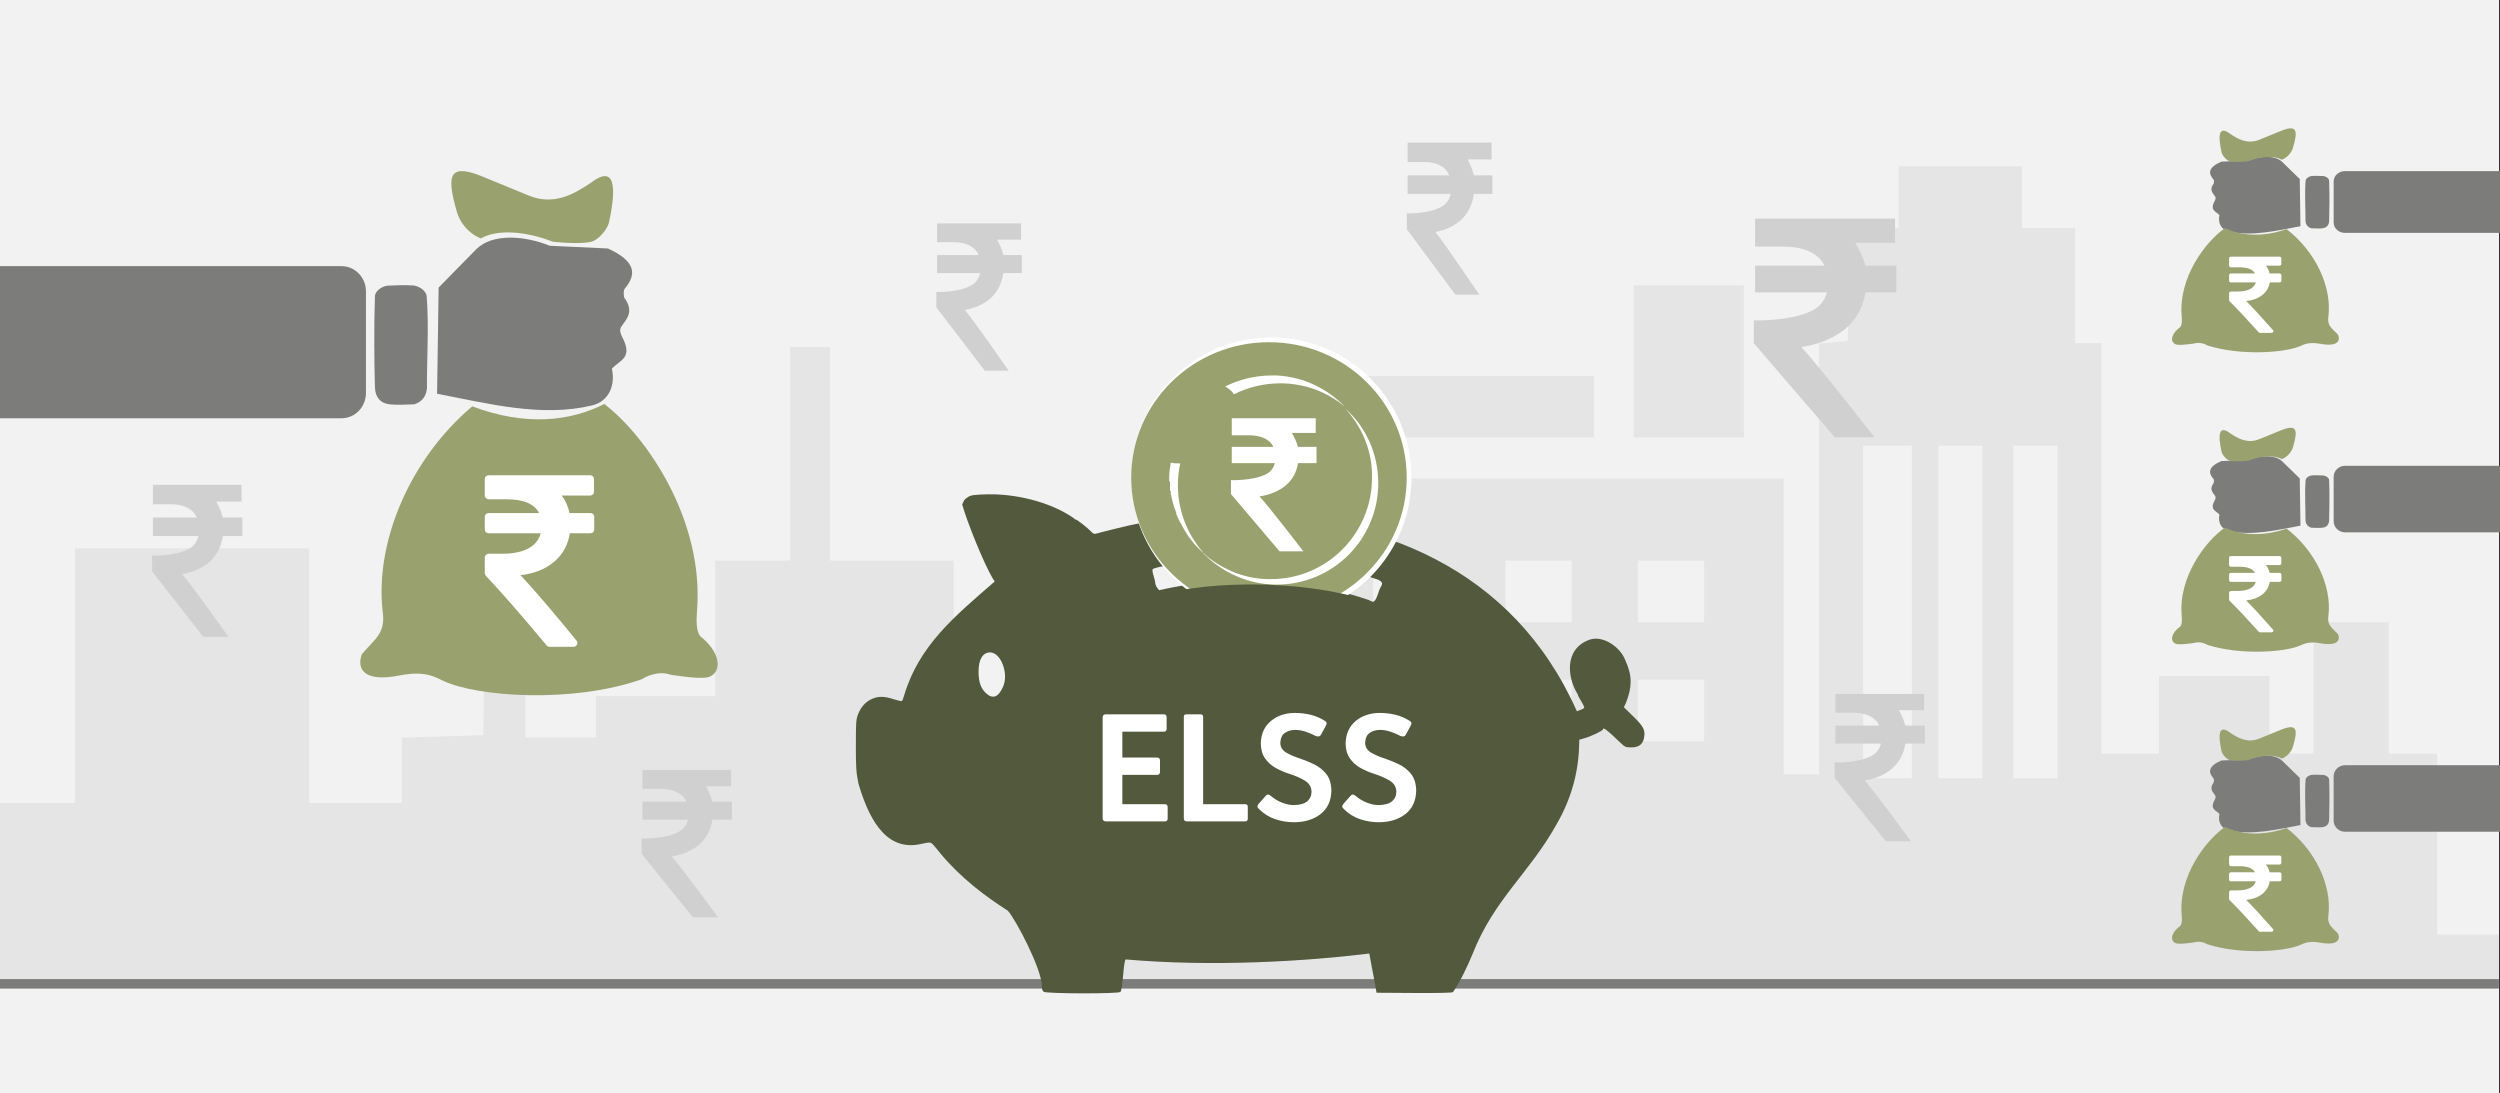 <svg width="526" height="230" xmlns="http://www.w3.org/2000/svg" xmlns:xlink="http://www.w3.org/1999/xlink" overflow="hidden"><rect width="100%" height="100%" fill="#333333" stroke="none"/><defs><clipPath id="clip0"><path d="M0 0 526 0 526 230 0 230Z" fill-rule="evenodd" clip-rule="evenodd"/></clipPath></defs><g clip-path="url(#clip0)"><rect x="0" y="0" width="525.239" height="230" fill="#FFFFFF" transform="scale(1.001 1)"/><rect x="0" y="0" width="525.239" height="230" fill="#F2F2F2" transform="scale(1.001 1)"/><path d="M0 152.97 0 133.939 7.907 133.939 15.758 133.939 15.758 107.182 15.758 80.374 40.369 80.374 64.98 80.374 64.98 107.182 64.98 133.939 74.724 133.939 84.468 133.939 84.468 127.094 84.468 120.198 93.043 119.939 101.618 119.679 101.841 94.841 102.119 70.003 106.295 70.003 110.415 70.003 110.415 95.049 110.415 120.146 117.877 120.146 125.282 120.146 125.282 115.79 125.282 111.486 137.81 111.486 150.339 111.486 150.339 97.226 150.339 82.967 158.245 82.967 166.096 82.967 166.096 60.514 166.096 38.009 170.272 38.009 174.449 38.009 174.449 60.514 174.449 82.967 187.478 82.967 200.452 82.967 200.452 97.226 200.452 111.486 225.508 111.486 250.564 111.486 250.564 122.739 250.564 133.939 260.754 133.939 270.999 133.939 270.999 99.819 270.999 65.699 322.95 65.699 374.9 65.699 374.9 96.812 374.9 127.924 378.631 127.924 382.361 127.924 382.361 82.604 382.361 37.283 385.368 37.024 388.375 36.713 388.653 24.838 388.876 12.963 393.943 12.963 399.066 12.963 399.066 6.482 399.066 0 412.039 0 425.013 0 425.013 6.482 425.013 12.963 430.581 12.963 436.149 12.963 436.149 25.046 436.149 37.179 438.933 37.179 441.717 37.179 441.717 80.374 441.717 123.568 447.787 123.568 453.8 123.568 453.8 115.375 453.8 107.182 465.382 107.182 477.019 107.182 477.019 115.375 477.019 123.568 481.641 123.568 486.262 123.568 486.262 109.775 486.262 95.93 494.169 95.93 502.076 95.93 502.076 109.775 502.076 123.568 507.142 123.568 512.265 123.568 512.265 142.599 512.265 161.629 518.78 161.629 525.239 161.629 525.239 166.815 525.239 172 262.647 172 0 172 0 152.97ZM401.85 93.752 401.85 58.751 396.727 58.751 391.604 58.751 391.604 93.752 391.604 128.754 396.727 128.754 401.85 128.754 401.85 93.752ZM416.661 93.752 416.661 58.751 412.039 58.751 407.418 58.751 407.418 93.752 407.418 128.754 412.039 128.754 416.661 128.754 416.661 93.752ZM432.474 93.752 432.474 58.751 427.797 58.751 423.176 58.751 423.176 93.752 423.176 128.754 427.797 128.754 432.474 128.754 432.474 93.752ZM302.515 114.494 302.515 108.012 295.555 108.012 288.595 108.012 288.595 114.494 288.595 120.976 295.555 120.976 302.515 120.976 302.515 114.494ZM330.355 114.494 330.355 108.012 323.395 108.012 316.435 108.012 316.435 114.494 316.435 120.976 323.395 120.976 330.355 120.976 330.355 114.494ZM358.196 114.494 358.196 108.012 351.236 108.012 344.276 108.012 344.276 114.494 344.276 120.976 351.236 120.976 358.196 120.976 358.196 114.494ZM302.515 89.448 302.515 82.967 295.555 82.967 288.595 82.967 288.595 89.448 288.595 95.93 295.555 95.93 302.515 95.93 302.515 89.448ZM330.355 89.448 330.355 82.967 323.395 82.967 316.435 82.967 316.435 89.448 316.435 95.93 323.395 95.93 330.355 95.93 330.355 89.448ZM358.196 89.448 358.196 82.967 351.236 82.967 344.276 82.967 344.276 89.448 344.276 95.93 351.236 95.93 358.196 95.93 358.196 89.448ZM280.242 50.558 280.242 44.076 307.637 44.076 335.033 44.076 335.033 50.558 335.033 57.039 307.637 57.039 280.242 57.039 280.242 50.558ZM343.385 41.069 343.385 25.046 354.966 25.046 366.548 25.046 366.548 41.069 366.548 57.039 354.966 57.039 343.385 57.039 343.385 41.069Z" fill="#E5E5E5" fill-rule="evenodd" transform="matrix(1.001 0 -0 1 0 35)"/><path d="M0 0 525.239 0" stroke="#7C7C7B" stroke-width="1.997" stroke-miterlimit="8" fill="none" fill-rule="evenodd" transform="matrix(1.001 0 -0 1 0 207)"/><path d="M-40.261-104.742C-38.735-102.613-37.062-98.974-36.105-96.645-31.581-85.149-24.23-79.767-18.497-69.457-15.552-64.396-13.956-58.941-13.752-53.272L-13.703-51.63-12.599-51.319C-11.21-50.928-8.734-49.738-8.734-49.462-8.734-48.904-7.902-49.53-5.255-52.084-4.085-53.213-4.008-53.25-2.781-53.25-1.262-53.25-0.412-52.66-0.132-51.413 0.25-49.709-0.118-48.926-2.309-46.783L-4.327-44.81-3.88-43.825C-2.646-40.673-2.485-38.302-3.997-35-5.079-32.059-8.783-29.625-11.525-30.588-16.91-32.48-16.265-38.548-14.034-42.075-14.034-42.25-13.697-42.923-13.284-43.571-12.872-44.219-12.598-44.839-12.677-44.948-12.755-45.057-13.133-45.258-13.516-45.396L-14.212-45.646C-27.761-15.174-56.228-4.592-85.259-4.342-94.598-3.997-103.556-5.272-111.541-7.324-112.512-7.574-113.656-7.862-114.08-7.962-114.506-8.063-115.06-8.21-115.312-8.29-115.642-8.393-115.922-8.269-116.306-7.851-117.028-7.065-119.292-5.294-119.574-5.294-119.698-5.294-119.88-5.164-119.977-5.006-125.165-1.42-132.562 0.131-138.167-0.008-140.853-0.083-141.504-0.168-142.119-0.531-142.524-0.769-142.925-1.114-143.01-1.297-143.095-1.48-143.279-1.854-143.419-2.127-142.327-5.974-138.908-14.47-136.939-17.806-136.756-17.989-136.607-18.246-136.607-18.377-144.951-25.622-152.527-31.837-155.626-42.371-155.783-42.92-155.992-43.427-156.091-43.496-156.189-43.566-156.977-43.391-157.842-43.108-159.782-42.472-160.99-42.457-162.373-43.051-163.689-43.617-164.733-44.776-165.316-46.32-165.716-47.377-165.76-48.025-165.76-52.818-165.76-57.583-165.703-58.427-165.218-60.858-163.287-67.396-159.935-74.948-152.619-73.682-149.924-73.114-150.092-73.1-149.338-73.932-148.956-74.353-148.347-75.093-147.984-75.575-143.684-80.72-138.771-84.437-133.803-87.627-132.032-89.654-126.693-99.903-126.669-103.457-126.669-104.072-126.541-104.474-126.282-104.671-125.736-105.089-110.489-105.119-110.16-104.703-109.93-104.412-109.765-103.291-109.473-100.034-109.377-98.963-109.198-97.985-109.076-97.862-90.94-99.453-71.552-98.305-57.836-96.621-57.355-99.442-56.788-101.976-56.32-104.872L-48.484-104.922C-43.432-104.955-40.51-104.891-40.26-104.744ZM-138.385-41.868C-139.499-40.839-139.963-39.521-139.975-37.353-139.989-34.767-139.097-33.268-137.544-33.268-135.28-33.268-133.595-37.704-134.811-40.467-135.799-42.713-136.972-43.172-138.385-41.868ZM-57.861-22.271C-67.145-19.122-78.282-17.21-88.241-18.181-92.946-18.559-97.555-19.135-102.029-20.184L-102.418-19.675C-102.632-19.395-102.81-18.976-102.812-18.742-102.812-18.509-102.985-17.783-103.19-17.13-103.421-16.394-103.484-15.865-103.355-15.74-102.922-15.317-96.879-14.255-93.1-13.938-91.703-13.82-90.02-13.625-89.36-13.504-87.8-13.217-78.517-13.218-76.963-13.504-76.303-13.626-74.669-13.827-73.333-13.951-67.003-14.238-61.474-16.206-56.052-17.94-54.446-18.671-55.425-19.164-55.784-20.276-56.54-22.652-56.9-22.997-57.861-22.267Z" fill="#52593C" fill-rule="evenodd" transform="matrix(1.001 8.75495e-08 8.74228e-08 -1 346 104)"/><path d="M13.683 36C13.683 36 13.683 36 13.683 36 13.683 36 13.683 36 13.683 36 13.683 36 13.683 36 13.683 36 13.683 36 13.683 36 13.683 36M13.518 36C13.518 36 13.518 36 13.683 36 13.683 36 13.683 36 13.683 36 13.683 36 13.518 36 13.518 36M13.518 36C13.518 36 13.518 36 13.518 36 13.518 36 13.518 36 13.518 36 13.518 36 13.518 36 13.518 36M13.518 36C13.518 36 13.518 36 13.518 36 13.518 36 13.518 36 13.518 36 13.518 36 13.518 36 13.518 36M13.518 36C13.518 36 13.518 36 13.518 36 13.518 36 13.518 36 13.518 36 13.518 36 13.518 36 13.518 36M13.518 36C13.518 36 13.518 36 13.518 36 13.518 36 13.518 36 13.518 36 13.518 36 13.518 36 13.518 36M13.353 36C13.353 36 13.353 36 13.353 36 13.353 36 13.353 36 13.353 36 13.353 36 13.353 36 13.353 36M13.353 36C13.353 36 13.353 36 13.353 36 13.353 36 13.353 36 13.353 36 13.353 36 13.353 36 13.353 36M13.353 36C13.353 36 13.353 36 13.353 36 13.353 36 13.353 36 13.353 36 13.353 36 13.353 36 13.353 36M13.353 36C13.353 36 13.353 36 13.353 36 13.353 36 13.353 36 13.353 36 13.353 36 13.353 36 13.353 36M13.353 36C13.353 36 13.353 36 13.353 36 13.353 36 13.353 36 13.353 36 13.353 36 13.353 36 13.353 36M13.188 36C13.188 36 13.188 36 13.188 36 13.188 36 13.188 36 13.188 36 13.188 36 13.188 36 13.188 36M13.188 36C13.188 36 13.188 36 13.188 36 13.188 36 13.188 36 13.188 36 13.188 36 13.188 36 13.188 36M13.188 36C13.188 36 13.188 36 13.188 36 13.188 36 13.188 36 13.188 36 13.188 36 13.188 36 13.188 36M13.188 36C13.188 36 13.188 36 13.188 36 13.188 36 13.188 36 13.188 36 13.188 36 13.188 36 13.188 36M13.024 36C13.024 36 13.024 36 13.024 36 13.188 36 13.188 36 13.188 36 13.188 36 13.188 36 13.188 36 13.188 36 13.024 36 13.024 36M13.024 36C13.024 36 13.024 36 13.024 36 13.024 36 13.024 36 13.024 36 13.024 36 13.024 36 13.024 36 13.024 36 13.024 36 13.024 36M13.024 36C13.024 36 13.024 36 13.024 36 13.024 36 13.024 36 13.024 36 13.024 36 13.024 36 13.024 36 13.024 36 13.024 36 13.024 36M13.024 36C13.024 36 13.024 36 13.024 36 13.024 36 13.024 36 13.024 36 13.024 36 13.024 36 13.024 36 13.024 36 13.024 36 13.024 36M13.024 36C13.024 36 13.024 36 13.024 36 13.024 36 13.024 36 13.024 36 13.024 36 13.024 36 13.024 36 13.024 36 13.024 36 13.024 36M12.859 36C12.859 36 12.859 36 12.859 36 12.859 36 12.859 36 12.859 36 12.859 36 13.024 36 13.024 36 12.859 36 12.859 36 12.859 36M12.859 36C12.859 36 12.859 36 12.859 36 12.859 36 12.859 36 12.859 36 12.859 36 12.859 36 12.859 36 12.859 36 12.859 36 12.859 36M12.859 36C12.859 36 12.859 36 12.859 36 12.859 36 12.859 36 12.859 36 12.859 36 12.859 36 12.859 36 12.859 36 12.859 36 12.859 36M12.694 36C12.694 36 12.694 36 12.694 36 12.694 36 12.694 36 12.694 36 12.694 36 12.859 36 12.859 36 12.859 36 12.859 36 12.859 36 12.859 36 12.859 36 12.859 36 12.859 36 12.859 36 12.859 36 12.859 36 12.859 36 12.859 36 12.859 36 12.694 36 12.694 36M12.694 36C12.694 36 12.694 36 12.694 36 12.694 36 12.694 36 12.694 36M12.529 36C12.529 36 12.694 36 12.694 36 12.694 36 12.529 36 12.529 36M12.529 36C12.529 36 12.529 36 12.529 36 12.529 36 12.529 36 12.529 36M12.529 36C12.529 36 12.529 36 12.529 36 12.529 36 12.529 36 12.529 36M12.529 36C12.529 36 12.529 36 12.529 36 12.529 36 12.529 36 12.529 36M0 31.189C0 31.189 0 31.189 0 31.189 3.462 34.009 7.748 35.668 12.529 36 7.748 35.668 3.462 34.009 0 31.189M34.949 14.599C34.949 26.378 25.388 36 13.683 36 13.683 36 13.683 36 13.683 36 13.683 36 13.683 36 13.683 36 13.683 36 13.683 36 13.683 36 25.388 36 34.949 26.378 34.949 14.599 34.949 14.599 34.949 14.599 34.949 14.599 34.949 14.599 34.949 14.599 34.949 14.599M34.949 14.433C34.949 14.433 34.949 14.433 34.949 14.433 34.949 14.433 34.949 14.433 34.949 14.433 34.949 14.433 34.949 14.433 34.949 14.433M34.949 14.433C34.949 14.433 34.949 14.433 34.949 14.433 34.949 14.433 34.949 14.433 34.949 14.433 34.949 14.433 34.949 14.433 34.949 14.433M34.949 14.433C34.949 14.433 34.949 14.433 34.949 14.433 34.949 14.433 34.949 14.433 34.949 14.433 34.949 14.433 34.949 14.433 34.949 14.433M34.949 14.433C34.949 14.433 34.949 14.433 34.949 14.433 34.949 14.433 34.949 14.433 34.949 14.433 34.949 14.433 34.949 14.433 34.949 14.433M34.949 14.433C34.949 14.433 34.949 14.433 34.949 14.433 34.949 14.433 34.949 14.433 34.949 14.433 34.949 14.433 34.949 14.433 34.949 14.433M34.949 14.267C34.949 14.267 34.949 14.267 34.949 14.267 34.949 14.267 34.949 14.267 34.949 14.267 34.949 14.267 34.949 14.267 34.949 14.267M34.949 14.267C34.949 14.267 34.949 14.267 34.949 14.267 34.949 14.267 34.949 14.267 34.949 14.267 34.949 14.267 34.949 14.267 34.949 14.267M34.949 14.267C34.949 14.267 34.949 14.267 34.949 14.267 34.949 14.267 34.949 14.267 34.949 14.267 34.949 14.267 34.949 14.267 34.949 14.267M34.949 14.267C34.949 14.267 34.949 14.267 34.949 14.267 34.949 14.267 34.949 14.267 34.949 14.267 34.949 14.267 34.949 14.267 34.949 14.267M34.949 14.267C34.949 14.267 34.949 14.267 34.949 14.267 34.949 14.267 34.949 14.267 34.949 14.267 34.949 14.267 34.949 14.267 34.949 14.267M34.949 14.101C34.949 14.101 34.949 14.101 34.949 14.101 34.949 14.101 34.949 14.101 34.949 14.101 34.949 14.101 34.949 14.101 34.949 14.101M34.949 14.101C34.949 14.101 34.949 14.101 34.949 14.101 34.949 14.101 34.949 14.101 34.949 14.101 34.949 14.101 34.949 14.101 34.949 14.101M34.949 14.101C34.949 14.101 34.949 14.101 34.949 14.101 34.949 14.101 34.949 14.101 34.949 14.101 34.949 14.101 34.949 14.101 34.949 14.101M34.949 14.101C34.949 14.101 34.949 14.101 34.949 14.101 34.949 14.101 34.949 14.101 34.949 14.101 34.949 14.101 34.949 14.101 34.949 14.101M34.949 14.101C34.949 14.101 34.949 14.101 34.949 14.101 34.949 14.101 34.949 14.101 34.949 14.101 34.949 14.101 34.949 14.101 34.949 14.101M34.949 13.935C34.949 13.935 34.949 13.935 34.949 13.935 34.949 13.935 34.949 13.935 34.949 13.935 34.949 13.935 34.949 13.935 34.949 13.935 34.949 13.935 34.949 13.935 34.949 13.935M34.949 13.935C34.949 13.935 34.949 13.935 34.949 13.935 34.949 13.935 34.949 13.935 34.949 13.935 34.949 13.935 34.949 13.935 34.949 13.935 34.949 13.935 34.949 13.935 34.949 13.935M34.949 13.935C34.949 13.935 34.949 13.935 34.949 13.935 34.949 13.935 34.949 13.935 34.949 13.935 34.949 13.935 34.949 13.935 34.949 13.935 34.949 13.935 34.949 13.935 34.949 13.935M34.949 13.935C34.949 13.935 34.949 13.935 34.949 13.935 34.949 13.935 34.949 13.935 34.949 13.935 34.949 13.935 34.949 13.935 34.949 13.935 34.949 13.935 34.949 13.935 34.949 13.935M34.949 13.935C34.949 13.935 34.949 13.935 34.949 13.935 34.949 13.935 34.949 13.935 34.949 13.935 34.949 13.935 34.949 13.935 34.949 13.935 34.949 13.935 34.949 13.935 34.949 13.935M34.949 13.77C34.949 13.77 34.949 13.77 34.949 13.77 34.949 13.77 34.949 13.77 34.949 13.77 34.949 13.77 34.949 13.77 34.949 13.77 34.949 13.77 34.949 13.77 34.949 13.77M34.949 13.77C34.949 13.77 34.949 13.77 34.949 13.77 34.949 13.77 34.949 13.77 34.949 13.77 34.949 13.77 34.949 13.77 34.949 13.77 34.949 13.77 34.949 13.77 34.949 13.77M34.949 13.77C34.949 13.77 34.949 13.77 34.949 13.77 34.949 13.77 34.949 13.77 34.949 13.77 34.949 13.77 34.949 13.77 34.949 13.77 34.949 13.77 34.949 13.77 34.949 13.77M34.949 13.77C34.949 13.77 34.949 13.77 34.949 13.77 34.949 13.77 34.949 13.77 34.949 13.77 34.949 13.77 34.949 13.77 34.949 13.77 34.949 13.77 34.949 13.77 34.949 13.77M34.949 13.77C34.949 13.77 34.949 13.77 34.949 13.77 34.949 13.77 34.949 13.77 34.949 13.77 34.949 13.77 34.949 13.77 34.949 13.77 34.949 13.77 34.949 13.77 34.949 13.77M29.344 0C32.641 3.65 34.785 8.461 34.949 13.77 34.949 13.604 34.949 13.604 34.949 13.604 34.949 13.604 34.949 13.604 34.949 13.604 34.949 13.604 34.949 13.604 34.949 13.604 34.949 13.604 34.949 13.604 34.949 13.604 34.949 13.604 34.949 13.604 34.949 13.604 34.949 13.604 34.949 13.604 34.949 13.604 34.785 8.295 32.641 3.65 29.344 0 29.344 0 29.344 0 29.344 0" fill="#FFF20A" fill-rule="evenodd" transform="matrix(1.001 0 -0 1 245 77)"/><path d="M17.974 6.023C14.088 6.023 14.088 6.023 14.088 6.023 13.764 4.884 13.278 3.907 12.792 3.093 17.812 3.093 17.812 3.093 17.812 3.093 17.812 0 17.812 0 17.812 0 0.162 0 0.162 0 0.162 0 0.162 3.581 0.162 3.581 0.162 3.581 3.724 3.581 3.724 3.581 3.724 3.581 6.477 3.581 8.258 4.558 8.906 6.023 0.162 6.023 0.162 6.023 0.162 6.023 0.162 9.442 0.162 9.442 0.162 9.442 9.23 9.442 9.23 9.442 9.23 9.442 8.906 10.581 8.258 11.395 7.125 11.884 4.372 13.186 0 13.023 0 13.023 0 15.954 0 15.954 0 15.954 10.201 28 10.201 28 10.201 28 15.221 28 15.221 28 15.221 28 15.221 28 8.096 18.721 5.991 16.442 8.258 16.116 10.04 15.302 11.497 14.163 12.954 12.86 13.764 11.395 14.088 9.442 17.974 9.442 17.974 9.442 17.974 9.442 17.974 6.023 17.974 6.023 17.974 6.023" fill="#EB6A0F" fill-rule="evenodd" transform="matrix(1.001 0 -0 1 250 79)"/><path d="M0 29.5C-7.50062e-15 13.208 13.188 0 29.457 0 45.726-7.51149e-15 58.915 13.208 58.915 29.5 58.915 45.792 45.726 59 29.457 59 13.188 59-1.12509e-14 45.792 0 29.5Z" fill="#FFFFFF" fill-rule="evenodd" transform="matrix(1.001 0 -0 1 238 71)"/><path d="M0 28.5C-7.37349e-15 12.76 12.965 0 28.958 0 44.951-7.25686e-15 57.916 12.76 57.916 28.5 57.916 44.24 44.951 57 28.958 57 12.965 57-1.10602e-14 44.24 0 28.5Z" fill="#99A26F" fill-rule="evenodd" transform="matrix(1.001 0 -0 1 238 72)"/><path d="M0.331 18.339C0.166 19.33 0 20.322 0 21.478 0 21.478 0 21.478 0 21.478 0 21.478 0 21.478 0 21.478 0 21.478 0 21.478 0 21.478 0 21.478 0 21.478 0 21.478 0 21.478 0 21.478 0 21.478 0 21.478 0 21.478 0 21.478 0 21.478 0 21.643 0 21.643 0 21.643 0 21.643 0 21.643 0 21.643 0 21.643 0 21.643 0 21.643 0 21.643 0 21.643 0 21.643 0 21.643 0 21.643 0 21.643 0 21.643 0 21.643 0 21.643 0 21.643 0 21.643 0 21.643 0 21.643 0 21.643 0 21.643 0 21.809 0 21.809 0 21.809 0 21.809 0 21.809 0 21.809 0 21.809 0 21.809 0 21.809 0 21.809 0 21.809 0 21.809 0 21.809 0 21.809 0 21.809 0 21.809 0 21.809 0 21.809 0 21.809 0 21.809 0 21.809 0 21.809 0 21.974 0 21.974 0 21.974 0 21.974 0 21.974 0 21.974 0 21.974 0 21.974 0 21.974 0 21.974 0 21.974 0 21.974 0 21.974 0 21.974 0 21.974 0 21.974 0 21.974 0 21.974 0 21.974 0 21.974 0 22.139 0 22.139 0 22.139 0 22.139 0 22.139 0 22.139 0 22.139 0 22.139 0 22.139 0 22.139 0 22.139 0 22.139 0 22.139 0 22.139 0 22.139 0 22.139 0 22.139 0 22.139 0 22.139 0 22.139 0 22.139 0 22.139 0 22.139 0 22.139 0 22.139 0 22.304 0 22.304 0 22.304 0 22.304 0 22.304 0 22.304 0 22.304 0 22.304 0 22.304 0 22.304 0 22.304 0 22.304 0 22.304 0 22.304 0.166 22.304 0.166 22.304 0.166 22.304 0.166 22.304 0.166 22.304 0.166 22.304 0.166 22.304 0.166 22.304 0.166 22.304 0.166 22.304 0.166 22.47 0.166 22.47 0.166 22.47 0.166 22.47 0.166 22.47 0.166 22.47 0.166 22.47 0.166 22.47 0.166 22.47 0.166 22.47 0.166 22.47 0.166 22.47 0.166 22.47 0.166 22.47 0.166 22.47 0.166 22.47 0.166 22.47 0.166 22.47 0.166 22.47 0.166 22.47 0.166 22.47 0.166 22.47 0.166 22.47 0.166 22.47 0.166 22.47 0.166 22.47 0.166 22.47 0.166 22.635 0.166 22.635 0.166 22.635 0.166 22.635 0.166 22.635 0.166 22.635 0.166 22.635 0.166 22.635 0.166 22.635 0.166 22.635 0.166 22.635 0.166 22.635 0.166 22.635 0.166 22.635 0.166 22.635 0.166 22.635 0.166 22.635 0.166 22.635 0.166 22.635 0.166 22.635 0.166 22.635 0.166 22.635 0.166 22.635 0.166 22.635 0.166 22.635 0.166 22.8 0.166 22.8 0.166 22.8 0.166 22.8 0.166 22.8 0.166 22.8 0.166 22.8 0.166 22.8 0.166 22.8 0.166 22.8 0.166 22.8 0.166 22.8 0.166 22.8 0.166 22.8 0.166 22.8 0.166 22.8 0.166 22.8 0.166 22.8 0.166 22.8 0.166 22.8 0.166 22.8 0.166 22.8 0.166 22.8 0.166 22.8 0.166 22.8 0.166 22.8 0.166 22.8 0.166 22.965 0.166 22.965 0.166 22.965 0.166 22.965 0.166 22.965 0.166 22.965 0.166 22.965 0.166 22.965 0.166 22.965 0.166 22.965 0.166 22.965 0.166 22.965 0.166 22.965 0.166 22.965 0.166 22.965 0.166 22.965 0.166 22.965 0.166 22.965 0.166 22.965 0.166 22.965 0.166 22.965 0.166 22.965 0.166 22.965 0.166 22.965 0.166 22.965 0.166 23.13 0.166 23.13 0.166 23.13 0.166 23.13 0.166 23.13 0.166 23.13 0.166 23.13 0.166 23.13 0.166 23.13 0.166 23.13 0.166 23.13 0.166 23.13 0.166 23.13 0.166 23.13 0.166 23.13 0.166 23.13 0.166 23.13 0.166 23.13 0.166 23.13 0.166 23.13 0.166 23.13 0.166 23.13 0.166 23.13 0.166 23.13 0.166 23.13 0.166 23.13 0.166 23.13 0.166 23.13 0.166 23.296 0.166 23.296 0.166 23.296 0.166 23.296 0.166 23.296 0.166 23.296 0.166 23.296 0.166 23.296 0.166 23.296 0.166 23.296 0.166 23.296 0.166 23.296 0.166 23.296 0.166 23.296 0.166 23.296 0.166 23.296 0.166 23.296 0.166 23.296 0.166 23.296 0.166 23.296 0.166 23.296 0.166 23.296 0.166 23.296 0.166 23.296 0.166 23.461 0.166 23.461 0.166 23.461 0.166 23.461 0.166 23.461 0.166 23.461 0.166 23.461 0.166 23.461 0.166 23.461 0.166 23.461 0.166 23.461 0.166 23.461 0.166 23.461 0.166 23.461 0.166 23.461 0.166 23.461 0.166 23.461 0.166 23.461 0.166 23.461 0.166 23.461 0.166 23.461 0.166 23.461 0.166 23.461 0.166 23.461 0.166 23.461 0.166 23.461 0.166 23.461 0.166 23.626 0.166 23.626 0.166 23.626 0.166 23.626 0.166 23.626 0.166 23.626 0.166 23.626 0.166 23.626 0.166 23.626 0.166 23.626 0.166 23.626 0.166 23.626 0.166 23.626 0.166 23.626 0.166 23.626 0.166 23.626 0.166 23.626 0.166 23.626 0.166 23.626 0.166 23.791 0.166 23.791 0.166 23.791 0.166 23.791 0.166 23.791 0.166 23.791 0.166 23.791 0.166 23.791 0.166 23.791 0.166 23.791 0.166 23.791 0.166 23.791 0.166 23.791 0.166 23.791 0.166 23.791 0.166 23.791 0.166 23.791 0.166 23.791 0.166 23.791 0.166 23.791 0.166 23.791 0.166 23.791 0.166 23.791 0.166 23.791 0.166 23.791 0.166 23.791 0.166 23.791 0.166 23.956 0.166 23.956 0.166 23.956 0.166 23.956 0.166 23.956 0.166 23.956 0.166 23.956 0.166 23.956 0.166 23.956 0.166 23.956 0.166 23.956 0.166 23.956 0.166 23.956 0.166 23.956 0.166 23.956 0.166 23.956 0.166 23.956 0.166 23.956 0.166 23.956 0.166 23.956 0.166 24.122 0.166 24.122 0.166 24.122 0.166 24.122 0.166 24.122 0.166 24.122 0.166 24.122 0.166 24.122 0.166 24.122 0.166 24.122 0.166 24.122 0.166 24.122 0.166 24.122 0.166 24.122 0.166 24.122 0.166 24.122 0.166 24.122 0.166 24.287 0.331 24.287 0.331 24.287 0.331 24.287 0.331 24.287 0.331 24.287 0.331 24.287 0.331 24.287 0.331 24.287 0.331 24.287 0.331 24.287 0.331 24.287 0.331 24.287 0.331 24.287 0.331 24.287 0.331 24.287 0.331 24.287 0.331 24.287 0.331 24.287 0.331 24.287 0.331 24.287 0.331 24.287 0.331 24.287 0.331 24.287 0.331 24.452 0.331 24.452 0.331 24.452 0.331 24.452 0.331 24.452 0.331 24.452 0.331 24.452 0.331 24.452 0.331 24.452 0.331 24.452 0.331 24.452 0.331 24.452 0.331 24.452 0.331 24.617 0.331 24.617 0.331 24.617 0.331 24.617 0.331 24.617 0.331 24.617 0.331 24.617 0.331 24.617 0.331 24.617 0.331 24.617 0.331 24.617 0.331 24.617 0.331 24.617 0.331 24.617 0.331 24.617 0.331 24.617 0.331 24.617 0.331 24.617 0.331 24.617 0.331 24.617 0.331 24.617 0.331 24.617 0.331 24.783 0.331 24.783 0.331 24.948 0.331 24.948 0.331 24.948 0.331 24.948 0.331 24.948 0.331 24.948 0.331 24.948 0.331 24.948 0.331 24.948 0.331 24.948 0.331 24.948 0.331 24.948 0.331 24.948 0.331 24.948 0.331 24.948 0.331 24.948 0.663 26.435 0.994 27.756 1.491 28.913 1.491 28.913 1.491 28.913 1.491 28.913 1.491 29.078 1.491 29.078 1.491 29.243 1.491 29.243 1.491 29.243 1.491 29.243 1.491 29.243 1.491 29.243 1.491 29.243 1.491 29.243 1.491 29.243 1.491 29.243 1.491 29.243 1.491 29.243 1.491 29.243 1.491 29.243 1.491 29.243 1.491 29.243 1.657 29.409 1.657 29.409 1.657 29.409 1.657 29.409 1.657 29.409 1.657 29.409 1.657 29.409 1.657 29.409 1.657 29.409 1.657 29.409 1.657 29.409 1.657 29.409 1.657 29.574 1.657 29.574 1.657 29.574 1.657 29.574 1.657 29.574 1.657 29.574 1.657 29.574 1.657 29.574 1.657 29.574 1.657 29.574 1.657 29.574 1.657 29.574 1.657 29.574 1.657 29.574 1.657 29.574 1.657 29.574 1.657 29.574 1.657 29.574 1.657 29.574 1.657 29.739 1.657 29.739 1.657 29.739 1.657 29.739 1.657 29.739 1.822 29.739 1.822 29.739 1.822 29.739 1.822 29.739 1.822 29.739 1.822 29.739 1.822 29.739 1.822 29.739 1.822 29.739 1.822 29.739 1.822 29.739 1.822 29.739 1.822 29.739 1.822 29.739 1.822 29.739 1.822 29.739 1.822 29.739 1.822 29.739 1.822 29.904 1.822 29.904 1.822 29.904 1.822 29.904 1.822 29.904 1.822 29.904 1.822 29.904 1.822 29.904 1.822 29.904 1.822 29.904 1.822 29.904 1.822 29.904 1.822 29.904 1.822 29.904 1.822 29.904 1.822 29.904 1.822 29.904 1.822 29.904 1.822 29.904 1.822 29.904 1.822 29.904 1.822 30.07 1.822 30.07 1.822 30.07 1.822 30.07 1.822 30.07 1.822 30.07 1.822 30.07 1.822 30.07 1.822 30.07 1.822 30.07 1.822 30.07 1.822 30.07 1.822 30.07 1.822 30.07 1.822 30.07 1.822 30.07 1.822 30.07 1.822 30.07 1.822 30.07 1.822 30.07 1.822 30.07 1.822 30.07 1.822 30.07 1.988 30.07 1.988 30.07 1.988 30.07 1.988 30.07 1.988 30.07 1.988 30.07 1.988 30.07 1.988 30.07 1.988 30.235 1.988 30.235 1.988 30.235 1.988 30.235 1.988 30.235 1.988 30.235 1.988 30.235 1.988 30.235 1.988 30.235 1.988 30.235 1.988 30.235 1.988 30.235 1.988 30.235 1.988 30.235 1.988 30.235 1.988 30.235 1.988 30.235 1.988 30.235 1.988 30.235 1.988 30.235 1.988 30.235 1.988 30.235 1.988 30.235 1.988 30.235 1.988 30.235 1.988 30.235 1.988 30.235 1.988 30.235 1.988 30.235 1.988 30.235 1.988 30.4 1.988 30.4 1.988 30.4 1.988 30.4 1.988 30.4 1.988 30.4 1.988 30.4 1.988 30.4 1.988 30.4 1.988 30.4 1.988 30.4 1.988 30.4 1.988 30.4 1.988 30.4 1.988 30.4 1.988 30.4 1.988 30.4 1.988 30.4 1.988 30.4 1.988 30.4 1.988 30.4 1.988 30.4 1.988 30.4 1.988 30.4 1.988 30.4 1.988 30.4 1.988 30.4 1.988 30.4 1.988 30.4 2.154 30.4 2.154 30.565 2.154 30.565 2.154 30.565 2.154 30.565 2.154 30.565 2.154 30.565 2.154 30.565 2.154 30.565 2.154 30.565 2.154 30.565 2.154 30.565 2.154 30.565 2.154 30.565 2.154 30.565 2.154 30.565 2.154 30.565 2.154 30.565 2.154 30.565 2.154 30.565 2.154 30.565 2.154 30.565 2.154 30.565 2.154 30.565 2.154 30.565 2.154 30.565 2.154 30.565 2.154 30.565 2.154 30.565 2.154 30.565 2.154 30.565 2.154 30.73 2.154 30.73 2.154 30.73 2.154 30.73 2.154 30.73 2.154 30.73 2.154 30.73 2.154 30.73 2.154 30.73 2.154 30.73 2.154 30.73 2.154 30.73 2.32 30.896 2.32 30.896 2.32 30.896 2.32 30.896 2.32 30.896 2.32 30.896 2.32 30.896 2.32 30.896 2.32 30.896 2.32 30.896 2.32 30.896 2.32 30.896 2.32 30.896 2.32 30.896 2.32 30.896 2.32 30.896 2.32 30.896 3.314 32.878 4.473 34.696 6.13 36.348 6.13 36.348 6.13 36.348 6.13 36.348 6.296 36.513 6.627 36.843 6.959 37.174 6.959 37.174 6.959 37.174 6.959 37.174 7.29 37.339 7.621 37.669 7.787 38 4.142 34.035 1.822 28.913 1.822 23.13 1.822 21.478 1.988 19.991 2.32 18.504 1.657 18.504 0.994 18.504 0.331 18.339M21.538 0C18.059 0 14.745 0.826 11.763 2.313 12.592 2.809 13.254 3.304 13.586 3.965 16.568 2.478 19.881 1.652 23.361 1.652 28.497 1.652 33.301 3.47 36.947 6.609 36.947 6.609 36.947 6.609 36.947 6.609 36.947 6.609 36.947 6.609 36.947 6.609 33.301 2.809 28.331 0.33 22.698 0 22.698 0 22.698 0 22.698 0 22.698 0 22.532 0 22.532 0 22.532 0 22.532 0 22.532 0 22.532 0 22.532 0 22.532 0 22.532 0 22.532 0 22.532 0 22.532 0 22.532 0 22.532 0 22.532 0 22.532 0 22.532 0 22.532 0 22.532 0 22.532 0 22.532 0 22.532 0 22.532 0 22.532 0 22.532 0 22.532 0 22.532 0 22.367 0 22.367 0 22.367 0 22.367 0 22.367 0 22.367 0 22.367 0 22.367 0 22.367 0 22.367 0 22.367 0 22.367 0 22.367 0 22.367 0 22.367 0 22.367 0 22.367 0 22.367 0 22.367 0 22.367 0 22.367 0 22.367 0 22.367 0 22.367 0 22.367 0 22.367 0 22.367 0 22.367 0 22.201 0 22.201 0 22.201 0 22.201 0 22.201 0 22.201 0 22.201 0 22.201 0 22.201 0 22.201 0 22.201 0 22.201 0 22.201 0 22.201 0 22.201 0 22.201 0 22.201 0 22.201 0 22.201 0 22.201 0 22.201 0 22.201 0 22.201 0 22.201 0 22.201 0 22.201 0 22.201 0 22.201 0 22.201 0 22.035 0 22.035 0 22.035 0 22.035 0 22.035 0 22.035 0 22.035 0 22.035 0 22.035 0 22.035 0 22.035 0 22.035 0 22.035 0 22.035 0 22.035 0 22.035 0 22.035 0 22.035 0 22.035 0 22.035 0 22.035 0 22.035 0 22.035 0 22.035 0 22.035 0 22.035 0 22.035 0 22.035 0 21.87 0 21.87 0 21.87 0 21.87 0 21.87 0 21.87 0 21.87 0 21.87 0 21.87 0 21.87 0 21.87 0 21.87 0 21.87 0 21.87 0 21.87 0 21.87 0 21.87 0 21.87 0 21.87 0 21.87 0 21.87 0 21.87 0 21.87 0 21.87 0 21.87 0 21.87 0 21.87 0 21.87 0 21.704 0 21.704 0 21.704 0 21.704 0 21.704 0 21.704 0 21.704 0 21.704 0 21.704 0 21.704 0 21.704 0 21.704 0 21.704 0 21.704 0 21.704 0 21.704 0 21.704 0 21.704 0 21.704 0 21.704 0 21.704 0 21.704 0 21.704 0 21.704 0 21.704 0 21.704 0 21.704 0 21.704 0 21.538 0 21.538 0 21.538 0 21.538 0 21.538 0 21.538 0 21.538 0 21.538 0 21.538 0 21.538 0 21.538 0 21.538 0 21.538 0 21.538 0 21.538 0 21.538 0 21.538 0" fill="#FFFFFF" fill-rule="evenodd" transform="matrix(1.001 0 -0 1 246 79)"/><path d="M30.05 0C33.334 3.634 35.469 8.259 35.633 13.545 35.633 13.545 35.633 13.545 35.633 13.545 35.633 13.545 35.633 13.545 35.633 13.545 35.633 13.545 35.633 13.545 35.633 13.545 35.633 13.545 35.633 13.545 35.633 13.545 35.633 13.545 35.633 13.545 35.633 13.545 35.633 13.545 35.633 13.545 35.633 13.71 35.633 13.71 35.633 13.71 35.633 13.71 35.633 13.71 35.633 13.71 35.633 13.71 35.633 13.71 35.633 13.71 35.633 13.71 35.633 13.71 35.633 13.71 35.633 13.71 35.633 13.71 35.633 13.71 35.633 13.71 35.633 13.71 35.633 13.71 35.633 13.71 35.633 13.71 35.633 13.71 35.633 13.71 35.633 13.71 35.633 13.71 35.633 13.71 35.633 13.71 35.633 13.71 35.633 13.71 35.633 13.71 35.633 13.875 35.633 13.875 35.633 13.875 35.633 13.875 35.633 13.875 35.633 13.875 35.633 13.875 35.633 13.875 35.633 13.875 35.633 13.875 35.633 13.875 35.633 13.875 35.633 13.875 35.633 13.875 35.633 13.875 35.633 13.875 35.633 13.875 35.633 13.875 35.633 13.875 35.633 13.875 35.633 13.875 35.633 13.875 35.633 13.875 35.633 13.875 35.633 13.875 35.633 13.875 35.633 13.875 35.633 13.875 35.633 13.875 35.633 13.875 35.633 13.875 35.633 13.875 35.633 13.875 35.633 13.875 35.633 13.875 35.633 14.04 35.633 14.04 35.633 14.04 35.633 14.04 35.633 14.04 35.633 14.04 35.633 14.04 35.633 14.04 35.633 14.04 35.633 14.04 35.633 14.04 35.633 14.04 35.633 14.04 35.633 14.04 35.633 14.04 35.633 14.04 35.633 14.04 35.633 14.04 35.633 14.04 35.633 14.04 35.633 14.04 35.633 14.04 35.633 14.04 35.633 14.04 35.633 14.04 35.633 14.04 35.633 14.04 35.633 14.04 35.633 14.04 35.633 14.04 35.633 14.04 35.633 14.04 35.633 14.04 35.633 14.04 35.633 14.04 35.633 14.04 35.633 14.04 35.633 14.04 35.633 14.04 35.633 14.04 35.633 14.04 35.633 14.04 35.633 14.04 35.633 14.04 35.633 14.205 35.633 14.205 35.633 14.205 35.633 14.205 35.633 14.205 35.633 14.205 35.633 14.205 35.633 14.205 35.633 14.205 35.633 14.205 35.633 14.205 35.633 14.205 35.633 14.205 35.633 14.205 35.633 14.205 35.633 14.205 35.633 14.205 35.633 14.205 35.633 14.205 35.633 14.205 35.633 14.205 35.633 14.205 35.633 14.205 35.633 14.205 35.633 14.205 35.633 14.205 35.633 14.205 35.633 14.205 35.633 14.205 35.633 14.205 35.633 14.205 35.633 14.205 35.633 14.205 35.633 14.205 35.633 14.205 35.633 14.205 35.633 14.205 35.633 14.205 35.633 14.205 35.633 14.205 35.633 14.205 35.633 14.205 35.633 14.205 35.633 14.205 35.633 14.37 35.633 14.37 35.633 14.37 35.633 14.37 35.633 14.37 35.633 14.37 35.633 14.37 35.633 14.37 35.633 14.37 35.633 14.37 35.633 14.37 35.633 14.37 35.633 14.37 35.633 14.37 35.633 14.37 35.633 14.37 35.633 14.37 35.633 14.37 35.633 14.37 35.633 14.37 35.633 14.37 35.633 14.37 35.633 14.37 35.633 14.37 35.633 14.37 35.633 14.37 35.633 14.37 35.633 14.37 35.633 14.37 35.633 14.37 35.633 14.37 35.633 14.37 35.633 14.37 35.633 14.37 35.633 14.37 35.633 14.37 35.633 14.37 35.633 14.37 35.633 14.37 35.633 14.37 35.633 14.37 35.633 14.37 35.633 14.37 35.633 14.37 35.633 14.536 35.633 14.536 35.633 14.536 35.633 14.536 35.633 14.536 35.633 14.536 35.633 14.536 35.633 14.536 35.633 14.536 35.633 14.536 35.633 14.536 35.633 14.536 35.633 14.536 35.633 14.536 35.633 14.536 35.633 14.536 35.633 14.536 35.633 14.536 35.633 26.263 26.109 35.844 14.45 35.844 14.45 35.844 14.45 35.844 14.45 35.844 14.45 35.844 14.45 35.844 14.45 35.844 14.45 35.844 14.45 35.844 14.45 35.844 14.45 35.844 14.45 35.844 14.45 35.844 14.45 35.844 14.45 35.844 14.45 35.844 14.45 35.844 14.45 35.844 14.45 35.844 14.45 35.844 14.45 35.844 14.45 35.844 14.45 35.844 14.45 35.844 14.45 35.844 14.286 35.844 14.286 35.844 14.286 35.844 14.286 35.844 14.286 35.844 14.286 35.844 14.286 35.844 14.286 35.844 14.286 35.844 14.286 35.844 14.286 35.844 14.286 35.844 14.286 35.844 14.286 35.844 14.286 35.844 14.286 35.844 14.286 35.844 14.286 35.844 14.286 35.844 14.286 35.844 14.286 35.844 14.286 35.844 14.286 35.844 14.286 35.844 14.286 35.844 14.286 35.844 14.286 35.844 14.286 35.844 14.286 35.844 14.286 35.844 14.286 35.844 14.286 35.844 14.286 35.844 14.286 35.844 14.286 35.844 14.286 35.844 14.286 35.844 14.286 35.844 14.286 35.844 14.286 35.844 14.286 35.844 14.286 35.844 14.122 35.844 14.122 35.844 14.122 35.844 14.122 35.844 14.122 35.844 14.122 35.844 14.122 35.844 14.122 35.844 14.122 35.844 14.122 35.844 14.122 35.844 14.122 35.844 14.122 35.844 14.122 35.844 14.122 35.844 14.122 35.844 14.122 35.844 14.122 35.844 14.122 35.844 14.122 35.844 14.122 35.844 14.122 35.844 14.122 35.844 14.122 35.844 14.122 35.844 14.122 35.844 14.122 35.844 14.122 35.844 14.122 35.844 14.122 35.844 14.122 35.844 14.122 35.844 14.122 35.844 14.122 35.844 14.122 35.844 14.122 35.844 14.122 35.844 14.122 35.844 14.122 35.844 14.122 35.844 14.122 35.844 14.122 35.844 14.122 35.844 14.122 35.844 14.122 35.844 13.957 35.844 13.957 35.844 13.957 35.844 13.957 35.844 13.957 35.844 13.957 35.844 13.957 35.844 13.957 35.844 13.957 35.844 13.957 35.844 13.957 35.844 13.957 35.844 13.957 35.844 13.957 35.844 13.957 35.844 13.957 35.844 13.957 35.844 13.957 35.844 13.957 35.844 13.957 35.844 13.957 35.844 13.957 35.844 13.957 35.844 13.957 35.844 13.957 35.844 13.957 35.844 13.957 35.844 13.957 35.844 13.957 35.844 13.957 35.844 13.957 35.844 13.957 35.844 13.957 35.844 13.957 35.844 13.957 35.844 13.957 35.844 13.957 35.844 13.957 35.844 13.957 35.844 13.957 35.844 13.957 35.844 13.793 35.844 13.793 35.844 13.793 35.844 13.793 35.844 13.793 35.844 13.793 35.844 13.793 35.844 13.793 35.844 13.793 35.844 13.793 35.844 13.793 35.844 13.793 35.844 13.793 35.844 13.793 35.844 13.793 35.844 13.793 35.844 13.793 35.844 13.793 35.844 13.793 35.844 13.793 35.844 13.793 35.844 13.793 35.844 13.793 35.844 13.793 35.844 13.793 35.844 13.793 35.844 13.793 35.844 13.629 35.844 13.629 35.844 13.629 35.844 13.629 35.844 13.629 35.844 13.629 35.844 13.629 35.844 13.629 35.844 13.629 35.844 13.629 35.844 13.629 35.844 13.629 35.844 13.629 35.844 13.629 35.844 13.629 35.844 13.629 35.844 13.629 35.844 13.629 35.844 13.629 35.844 13.629 35.844 13.629 35.844 13.629 35.844 13.629 35.844 13.629 35.844 13.629 35.844 13.629 35.844 13.629 35.844 13.629 35.844 13.629 35.844 13.465 35.844 13.465 35.844 13.465 35.844 13.465 35.844 13.465 35.844 8.375 35.679 3.613 33.531 0 30.228 3.941 34.357 9.524 37 15.6 37 27.422 37 36.947 27.42 36.947 15.692 36.947 9.415 34.319 3.799 30.05 0" fill="#FFFFFF" fill-rule="evenodd" transform="matrix(1.001 0 -0 1 253 86)"/><path d="M14.074 36C14.074 36 14.074 36 14.074 36 14.074 36 14.074 36 14.074 36 14.074 36 14.074 36 14.074 36 14.074 36 14.074 36 14.074 36M13.904 36C13.904 36 13.904 36 14.074 36 14.074 36 14.074 36 14.074 36 14.074 36 13.904 36 13.904 36M13.904 36C13.904 36 13.904 36 13.904 36 13.904 36 13.904 36 13.904 36 13.904 36 13.904 36 13.904 36M13.904 36C13.904 36 13.904 36 13.904 36 13.904 36 13.904 36 13.904 36 13.904 36 13.904 36 13.904 36M13.904 36C13.904 36 13.904 36 13.904 36 13.904 36 13.904 36 13.904 36 13.904 36 13.904 36 13.904 36M13.904 36C13.904 36 13.904 36 13.904 36 13.904 36 13.904 36 13.904 36 13.904 36 13.904 36 13.904 36M13.735 36C13.735 36 13.735 36 13.735 36 13.735 36 13.735 36 13.735 36 13.735 36 13.735 36 13.735 36M13.735 36C13.735 36 13.735 36 13.735 36 13.735 36 13.735 36 13.735 36 13.735 36 13.735 36 13.735 36M13.735 36C13.735 36 13.735 36 13.735 36 13.735 36 13.735 36 13.735 36 13.735 36 13.735 36 13.735 36M13.735 36C13.735 36 13.735 36 13.735 36 13.735 36 13.735 36 13.735 36 13.735 36 13.735 36 13.735 36M13.735 36C13.735 36 13.735 36 13.735 36 13.735 36 13.735 36 13.735 36 13.735 36 13.735 36 13.735 36M13.565 36C13.565 36 13.565 36 13.565 36 13.565 36 13.565 36 13.565 36 13.565 36 13.565 36 13.565 36M13.565 36C13.565 36 13.565 36 13.565 36 13.565 36 13.565 36 13.565 36 13.565 36 13.565 36 13.565 36M13.565 36C13.565 36 13.565 36 13.565 36 13.565 36 13.565 36 13.565 36 13.565 36 13.565 36 13.565 36M13.565 36C13.565 36 13.565 36 13.565 36 13.565 36 13.565 36 13.565 36 13.565 36 13.565 36 13.565 36M13.396 36C13.396 36 13.396 36 13.396 36 13.565 36 13.565 36 13.565 36 13.565 36 13.565 36 13.565 36 13.565 36 13.396 36 13.396 36M13.396 36C13.396 36 13.396 36 13.396 36 13.396 36 13.396 36 13.396 36 13.396 36 13.396 36 13.396 36 13.396 36 13.396 36 13.396 36M13.396 36C13.396 36 13.396 36 13.396 36 13.396 36 13.396 36 13.396 36 13.396 36 13.396 36 13.396 36 13.396 36 13.396 36 13.396 36M13.396 36C13.396 36 13.396 36 13.396 36 13.396 36 13.396 36 13.396 36 13.396 36 13.396 36 13.396 36 13.396 36 13.396 36 13.396 36M13.396 36C13.396 36 13.396 36 13.396 36 13.396 36 13.396 36 13.396 36 13.396 36 13.396 36 13.396 36 13.396 36 13.396 36 13.396 36M13.226 36C13.226 36 13.226 36 13.226 36 13.226 36 13.226 36 13.226 36 13.226 36 13.396 36 13.396 36 13.226 36 13.226 36 13.226 36M13.226 36C13.226 36 13.226 36 13.226 36 13.226 36 13.226 36 13.226 36 13.226 36 13.226 36 13.226 36 13.226 36 13.226 36 13.226 36M13.226 36C13.226 36 13.226 36 13.226 36 13.226 36 13.226 36 13.226 36 13.226 36 13.226 36 13.226 36 13.226 36 13.226 36 13.226 36M13.056 36C13.056 36 13.056 36 13.056 36 13.056 36 13.056 36 13.056 36 13.056 36 13.226 36 13.226 36 13.226 36 13.226 36 13.226 36 13.226 36 13.226 36 13.226 36 13.226 36 13.226 36 13.226 36 13.226 36 13.226 36 13.226 36 13.226 36 13.056 36 13.056 36M13.056 36C13.056 36 13.056 36 13.056 36 13.056 36 13.056 36 13.056 36M12.887 36C12.887 36 13.056 36 13.056 36 13.056 36 12.887 36 12.887 36M12.887 36C12.887 36 12.887 36 12.887 36 12.887 36 12.887 36 12.887 36M12.887 36C12.887 36 12.887 36 12.887 36 12.887 36 12.887 36 12.887 36M12.887 36C12.887 36 12.887 36 12.887 36 12.887 36 12.887 36 12.887 36M0 31.189C0 31.189 0 31.189 0 31.189 3.561 34.009 7.97 35.668 12.887 36 7.97 35.668 3.561 34.009 0 31.189M35.948 14.599C35.948 26.378 26.113 36 14.074 36 14.074 36 14.074 36 14.074 36 14.074 36 14.074 36 14.074 36 14.074 36 14.074 36 14.074 36 26.113 36 35.948 26.378 35.948 14.599 35.948 14.599 35.948 14.599 35.948 14.599 35.948 14.599 35.948 14.599 35.948 14.599M35.948 14.433C35.948 14.433 35.948 14.433 35.948 14.433 35.948 14.433 35.948 14.433 35.948 14.433 35.948 14.433 35.948 14.433 35.948 14.433M35.948 14.433C35.948 14.433 35.948 14.433 35.948 14.433 35.948 14.433 35.948 14.433 35.948 14.433 35.948 14.433 35.948 14.433 35.948 14.433M35.948 14.433C35.948 14.433 35.948 14.433 35.948 14.433 35.948 14.433 35.948 14.433 35.948 14.433 35.948 14.433 35.948 14.433 35.948 14.433M35.948 14.433C35.948 14.433 35.948 14.433 35.948 14.433 35.948 14.433 35.948 14.433 35.948 14.433 35.948 14.433 35.948 14.433 35.948 14.433M35.948 14.433C35.948 14.433 35.948 14.433 35.948 14.433 35.948 14.433 35.948 14.433 35.948 14.433 35.948 14.433 35.948 14.433 35.948 14.433M35.948 14.267C35.948 14.267 35.948 14.267 35.948 14.267 35.948 14.267 35.948 14.267 35.948 14.267 35.948 14.267 35.948 14.267 35.948 14.267M35.948 14.267C35.948 14.267 35.948 14.267 35.948 14.267 35.948 14.267 35.948 14.267 35.948 14.267 35.948 14.267 35.948 14.267 35.948 14.267M35.948 14.267C35.948 14.267 35.948 14.267 35.948 14.267 35.948 14.267 35.948 14.267 35.948 14.267 35.948 14.267 35.948 14.267 35.948 14.267M35.948 14.267C35.948 14.267 35.948 14.267 35.948 14.267 35.948 14.267 35.948 14.267 35.948 14.267 35.948 14.267 35.948 14.267 35.948 14.267M35.948 14.267C35.948 14.267 35.948 14.267 35.948 14.267 35.948 14.267 35.948 14.267 35.948 14.267 35.948 14.267 35.948 14.267 35.948 14.267M35.948 14.101C35.948 14.101 35.948 14.101 35.948 14.101 35.948 14.101 35.948 14.101 35.948 14.101 35.948 14.101 35.948 14.101 35.948 14.101M35.948 14.101C35.948 14.101 35.948 14.101 35.948 14.101 35.948 14.101 35.948 14.101 35.948 14.101 35.948 14.101 35.948 14.101 35.948 14.101M35.948 14.101C35.948 14.101 35.948 14.101 35.948 14.101 35.948 14.101 35.948 14.101 35.948 14.101 35.948 14.101 35.948 14.101 35.948 14.101M35.948 14.101C35.948 14.101 35.948 14.101 35.948 14.101 35.948 14.101 35.948 14.101 35.948 14.101 35.948 14.101 35.948 14.101 35.948 14.101M35.948 14.101C35.948 14.101 35.948 14.101 35.948 14.101 35.948 14.101 35.948 14.101 35.948 14.101 35.948 14.101 35.948 14.101 35.948 14.101M35.948 13.935C35.948 13.935 35.948 13.935 35.948 13.935 35.948 13.935 35.948 13.935 35.948 13.935 35.948 13.935 35.948 13.935 35.948 13.935 35.948 13.935 35.948 13.935 35.948 13.935M35.948 13.935C35.948 13.935 35.948 13.935 35.948 13.935 35.948 13.935 35.948 13.935 35.948 13.935 35.948 13.935 35.948 13.935 35.948 13.935 35.948 13.935 35.948 13.935 35.948 13.935M35.948 13.935C35.948 13.935 35.948 13.935 35.948 13.935 35.948 13.935 35.948 13.935 35.948 13.935 35.948 13.935 35.948 13.935 35.948 13.935 35.948 13.935 35.948 13.935 35.948 13.935M35.948 13.935C35.948 13.935 35.948 13.935 35.948 13.935 35.948 13.935 35.948 13.935 35.948 13.935 35.948 13.935 35.948 13.935 35.948 13.935 35.948 13.935 35.948 13.935 35.948 13.935M35.948 13.935C35.948 13.935 35.948 13.935 35.948 13.935 35.948 13.935 35.948 13.935 35.948 13.935 35.948 13.935 35.948 13.935 35.948 13.935 35.948 13.935 35.948 13.935 35.948 13.935M35.948 13.77C35.948 13.77 35.948 13.77 35.948 13.77 35.948 13.77 35.948 13.77 35.948 13.77 35.948 13.77 35.948 13.77 35.948 13.77 35.948 13.77 35.948 13.77 35.948 13.77M35.948 13.77C35.948 13.77 35.948 13.77 35.948 13.77 35.948 13.77 35.948 13.77 35.948 13.77 35.948 13.77 35.948 13.77 35.948 13.77 35.948 13.77 35.948 13.77 35.948 13.77M35.948 13.77C35.948 13.77 35.948 13.77 35.948 13.77 35.948 13.77 35.948 13.77 35.948 13.77 35.948 13.77 35.948 13.77 35.948 13.77 35.948 13.77 35.948 13.77 35.948 13.77M35.948 13.77C35.948 13.77 35.948 13.77 35.948 13.77 35.948 13.77 35.948 13.77 35.948 13.77 35.948 13.77 35.948 13.77 35.948 13.77 35.948 13.77 35.948 13.77 35.948 13.77M35.948 13.77C35.948 13.77 35.948 13.77 35.948 13.77 35.948 13.77 35.948 13.77 35.948 13.77 35.948 13.77 35.948 13.77 35.948 13.77 35.948 13.77 35.948 13.77 35.948 13.77M30.183 0C33.574 3.65 35.778 8.461 35.948 13.77 35.948 13.604 35.948 13.604 35.948 13.604 35.948 13.604 35.948 13.604 35.948 13.604 35.948 13.604 35.948 13.604 35.948 13.604 35.948 13.604 35.948 13.604 35.948 13.604 35.948 13.604 35.948 13.604 35.948 13.604 35.948 13.604 35.948 13.604 35.948 13.604 35.778 8.295 33.574 3.65 30.183 0 30.183 0 30.183 0 30.183 0" fill="#FFFFFF" fill-rule="evenodd" transform="matrix(1.001 0 -0 1 253 86)"/><path d="M17.974 6.023C14.088 6.023 14.088 6.023 14.088 6.023 13.764 4.884 13.278 3.907 12.792 3.093 17.812 3.093 17.812 3.093 17.812 3.093 17.812 0 17.812 0 17.812 0 0.162 0 0.162 0 0.162 0 0.162 3.581 0.162 3.581 0.162 3.581 3.724 3.581 3.724 3.581 3.724 3.581 6.477 3.581 8.258 4.558 8.906 6.023 0.162 6.023 0.162 6.023 0.162 6.023 0.162 9.442 0.162 9.442 0.162 9.442 9.23 9.442 9.23 9.442 9.23 9.442 8.906 10.581 8.258 11.395 7.125 11.884 4.372 13.186 0 13.023 0 13.023 0 15.954 0 15.954 0 15.954 10.201 28 10.201 28 10.201 28 15.221 28 15.221 28 15.221 28 15.221 28 8.096 18.721 5.991 16.442 8.258 16.116 10.04 15.302 11.497 14.163 12.954 12.86 13.764 11.395 14.088 9.442 17.974 9.442 17.974 9.442 17.974 9.442 17.974 6.023 17.974 6.023 17.974 6.023" fill="#FFFFFF" fill-rule="evenodd" transform="matrix(1.001 0 -0 1 259 88)"/><path d="M11.358 3.053C25.284-1.266 46.718-0.967 59.577 3.725L34.469 11.831Z" fill="#52593C" fill-rule="evenodd" transform="matrix(1.001 0.017 -0.017 1 230.452 122.396)"/><path d="M17.681 0.292 20.5 0.292C20.702 0.291 20.856 0.33 20.962 0.411 21.068 0.492 21.121 0.622 21.122 0.803L21.122 19.207 29.954 19.207C30.137 19.205 30.275 19.246 30.366 19.33 30.458 19.414 30.504 19.556 30.504 19.754L30.504 22.197C30.506 22.399 30.465 22.552 30.38 22.658 30.296 22.763 30.153 22.817 29.954 22.817L17.681 22.817C17.272 22.811 17.064 22.605 17.058 22.197L17.058 0.84C17.055 0.641 17.099 0.5 17.191 0.415 17.283 0.331 17.447 0.29 17.681 0.292ZM0.659 0.292 12.859 0.292C13.044 0.291 13.187 0.339 13.29 0.438 13.392 0.537 13.444 0.695 13.445 0.912L13.445 3.283C13.448 3.486 13.406 3.645 13.317 3.761 13.229 3.878 13.076 3.937 12.859 3.939L4.137 3.939 4.137 9.385 11.43 9.385C11.648 9.387 11.807 9.446 11.906 9.562 12.005 9.679 12.054 9.838 12.053 10.041L12.053 12.375C12.054 12.578 12.006 12.737 11.911 12.854 11.815 12.97 11.667 13.029 11.466 13.031L4.137 13.031 4.137 19.207 13.079 19.207C13.264 19.205 13.407 19.254 13.509 19.353 13.612 19.452 13.664 19.61 13.665 19.827L13.665 22.197C13.671 22.605 13.476 22.811 13.079 22.817L0.659 22.817C0.455 22.817 0.295 22.763 0.178 22.658 0.062 22.552 0.002 22.399 0 22.197L0 0.912C0 0.505 0.22 0.298 0.659 0.292ZM58.174 0C59.37-0.003 60.507 0.131 61.583 0.401 62.66 0.672 63.648 1.097 64.55 1.678 64.797 1.852 64.916 2.023 64.907 2.193 64.898 2.362 64.815 2.579 64.66 2.845L63.708 4.597C63.593 4.795 63.438 4.91 63.241 4.944 63.044 4.977 62.834 4.947 62.61 4.852 61.907 4.48 61.196 4.175 60.475 3.939 59.754 3.703 59.06 3.582 58.394 3.574 57.521 3.559 56.772 3.763 56.147 4.186 55.523 4.609 55.195 5.342 55.166 6.386 55.226 7.262 55.666 7.93 56.487 8.391 57.307 8.851 58.151 9.218 59.017 9.491 60.095 9.849 61.157 10.278 62.204 10.776 63.251 11.275 64.123 11.96 64.82 12.833 65.516 13.705 65.878 14.88 65.904 16.358 65.855 18.488 65.103 20.124 63.648 21.267 62.193 22.41 60.331 22.988 58.064 23 56.685 23.005 55.354 22.786 54.069 22.344 52.784 21.901 51.673 21.208 50.736 20.265 50.514 20.073 50.391 19.891 50.37 19.718 50.349 19.544 50.446 19.326 50.663 19.061L52.091 17.454C52.303 17.226 52.493 17.133 52.663 17.175 52.833 17.217 53.033 17.334 53.263 17.527 53.929 18.1 54.693 18.552 55.552 18.883 56.412 19.214 57.212 19.383 57.954 19.39 59.266 19.374 60.226 19.104 60.833 18.581 61.439 18.059 61.739 17.378 61.731 16.541 61.697 15.562 61.233 14.798 60.337 14.249 59.442 13.699 58.317 13.209 56.963 12.778 56.002 12.473 55.075 12.07 54.18 11.569 53.286 11.069 52.549 10.406 51.968 9.58 51.388 8.755 51.087 7.703 51.066 6.423 51.12 4.414 51.818 2.846 53.163 1.719 54.507 0.592 56.178 0.019 58.174 0ZM40.345 0C41.541-0.003 42.678 0.131 43.754 0.401 44.83 0.672 45.819 1.097 46.721 1.678 46.968 1.852 47.087 2.023 47.078 2.193 47.069 2.362 46.986 2.579 46.831 2.845L45.879 4.597C45.764 4.795 45.609 4.91 45.412 4.944 45.215 4.977 45.005 4.947 44.781 4.852 44.078 4.48 43.367 4.175 42.646 3.939 41.925 3.703 41.231 3.582 40.565 3.574 39.692 3.559 38.943 3.763 38.318 4.186 37.693 4.609 37.366 5.342 37.337 6.386 37.397 7.262 37.837 7.93 38.658 8.391 39.478 8.851 40.322 9.218 41.188 9.491 42.266 9.849 43.328 10.278 44.375 10.776 45.422 11.275 46.294 11.96 46.99 12.833 47.687 13.705 48.049 14.88 48.075 16.358 48.026 18.488 47.274 20.124 45.819 21.267 44.364 22.41 42.502 22.988 40.235 23 38.856 23.005 37.525 22.786 36.24 22.344 34.955 21.901 33.844 21.208 32.907 20.265 32.684 20.073 32.562 19.891 32.541 19.718 32.52 19.544 32.617 19.326 32.834 19.061L34.262 17.454C34.474 17.226 34.664 17.133 34.834 17.175 35.004 17.217 35.204 17.334 35.434 17.527 36.1 18.1 36.864 18.552 37.723 18.883 38.583 19.214 39.383 19.383 40.125 19.39 41.437 19.374 42.397 19.104 43.004 18.581 43.61 18.059 43.91 17.378 43.902 16.541 43.868 15.562 43.404 14.798 42.508 14.249 41.613 13.699 40.488 13.209 39.134 12.778 38.173 12.473 37.245 12.07 36.351 11.569 35.457 11.069 34.72 10.406 34.139 9.58 33.559 8.755 33.258 7.703 33.237 6.423 33.291 4.414 33.989 2.846 35.334 1.719 36.678 0.592 38.348 0.019 40.345 0Z" fill="#FFFFFF" fill-rule="evenodd" transform="matrix(1.001 0 -0 1 232 150)"/><path d="M18.999 14.597C14.012 15.516 8.8 16.831 3.891 15.686 2.259 15.306 1.615 13.799 1.972 12.26 1.23 11.434-0.169 11.3 1.005 9.221 1.145 8.923 1.246 8.624 1.056 8.325 0.51 7.577-0.222 6.897 0.779 5.589 0.825 5.321 0.862 4.93 0.713 4.764-0.44 3.447-0.395 2.219 2.36 1.013L8.025 0.759C10.43-0.177 13.595-0.437 15.184 1.086L18.849 4.669Z" fill="#7C7C7B" fill-rule="evenodd" transform="matrix(1.001 0 -0 1 465 33)"/><path d="M0.075 9.506C0.107 7.398-0.128 3.754 0.102 1.028 0.146 0.512 0.849 0.07 1.385 0.027 2.123-0.031 3.158 0.019 3.786 0.042 4.309 0.06 5.026 0.51 5.045 1.016 5.144 3.683 5.115 7.327 5.045 9.455 5.016 10.354 4.565 10.925 3.638 11.032 2.928 11.114 2.071 11.045 1.287 11.03 0.558 10.796 0.142 10.312 0.075 9.506Z" fill="#7C7C7B" fill-rule="evenodd" transform="matrix(1.001 0 -0 1 485 37)"/><path d="M0.408 5.031C-0.366 1.477-0.193-0.71 2.284 1.204 3.966 2.307 5.911 3.413 8.401 2.377L13.156 0.439C16.355-0.787 16.435 0.602 15.444 4.036 15.156 5.032 14.338 6.109 13.079 6.612 11.46 5.677 8.616 5.902 5.978 6.931 5.978 6.931 3.599 7.213 2.284 6.969 1.397 6.805 0.541 5.641 0.408 5.031Z" fill="#99A26F" fill-rule="evenodd" transform="matrix(1.001 0 -0 1 467 27)"/><path d="M11.126 0C7.016 2.846 1.315 10.389 2.025 18.543 2.092 19.307 2.136 20.351 1.7 20.838-0.076 22.1-0.529 23.784 0.666 24.405 1.324 24.747 3.294 24.442 4.606 24.286 5.744 23.887 7.054 24.428 7.439 24.684 14.322 26.885 23.651 26.25 26.936 24.821 27.697 24.49 28.714 23.891 31.18 24.341 34.793 25 35.422 23.703 34.898 22.429 33.594 21.043 32.544 20.541 32.864 18.582 33.635 12.293 30.113 4.87 24.074 0.211 18.819 2.019 14.446 1.549 11.126 0Z" fill="#99A26F" fill-rule="evenodd" transform="matrix(1.001 0 -0 1 457 48)"/><path d="M2.398 0 36.947 0 36.947 13 2.398 13C1.073 13 0 12.03 0 10.833L0 2.167C0 0.97 1.073 0 2.398 0Z" fill="#7C7C7B" fill-rule="evenodd" transform="matrix(1.001 0 -0 1 491 36)"/><path d="M10.89 3.634C10.817 3.566 10.723 3.532 10.609 3.532L8.514 3.532C8.375 2.901 8.114 2.354 7.73 1.891L10.584 1.891C10.699 1.891 10.792 1.857 10.866 1.789 10.939 1.72 10.976 1.633 10.976 1.527L10.976 0.365C10.976 0.258 10.939 0.171 10.866 0.102 10.792 0.034 10.698 0 10.584 0L0.392 0C0.278 0 0.184 0.034 0.11 0.102 0.037 0.171 0 0.258 0 0.365L0 1.88C0 1.978 0.039 2.064 0.116 2.136 0.194 2.208 0.286 2.244 0.392 2.244L2.168 2.244C3.891 2.244 4.986 2.673 5.451 3.531L0.392 3.531C0.278 3.531 0.184 3.565 0.11 3.634 0.037 3.702 0 3.789 0 3.896L0 5.058C0 5.164 0.037 5.252 0.11 5.32 0.184 5.388 0.278 5.422 0.392 5.422L5.623 5.422C5.443 6.045 5.025 6.52 4.367 6.846 3.71 7.173 2.842 7.336 1.764 7.336L0.392 7.336C0.286 7.336 0.194 7.372 0.116 7.444 0.039 7.517 0 7.602 0 7.701L0 9.148C0 9.246 0.037 9.33 0.11 9.398 1.678 10.947 3.712 13.116 6.211 15.903 6.284 15.994 6.386 16.04 6.517 16.04L8.906 16.04C9.077 16.04 9.196 15.972 9.261 15.835 9.343 15.698 9.327 15.569 9.212 15.447 6.828 12.728 4.953 10.693 3.589 9.341 4.978 9.189 6.105 8.772 6.97 8.088 7.836 7.405 8.363 6.516 8.551 5.422L10.609 5.422C10.723 5.422 10.817 5.388 10.89 5.32 10.964 5.252 11.001 5.164 11.001 5.058L11.001 3.896C11.001 3.79 10.964 3.702 10.89 3.634Z" fill="#FFFFFF" fill-rule="evenodd" transform="matrix(1.001 0 -0 1 469 54)"/><path d="M18.999 14.597C14.012 15.516 8.8 16.831 3.891 15.686 2.259 15.306 1.615 13.799 1.972 12.26 1.23 11.434-0.169 11.3 1.005 9.221 1.145 8.923 1.246 8.624 1.056 8.325 0.51 7.578-0.222 6.897 0.779 5.589 0.825 5.321 0.862 4.93 0.713 4.764-0.44 3.447-0.395 2.219 2.36 1.013L8.025 0.759C10.43-0.177 13.595-0.437 15.184 1.086L18.849 4.669Z" fill="#7C7C7B" fill-rule="evenodd" transform="matrix(1.001 0 -0 1 465 96)"/><path d="M0.075 9.506C0.107 7.398-0.128 3.754 0.102 1.028 0.146 0.512 0.849 0.07 1.385 0.027 2.123-0.031 3.158 0.019 3.786 0.042 4.309 0.06 5.026 0.51 5.045 1.016 5.144 3.683 5.115 7.327 5.045 9.455 5.016 10.354 4.565 10.925 3.638 11.032 2.928 11.114 2.071 11.045 1.287 11.03 0.558 10.796 0.142 10.312 0.075 9.506Z" fill="#7C7C7B" fill-rule="evenodd" transform="matrix(1.001 0 -0 1 485 100)"/><path d="M0.408 5.031C-0.366 1.477-0.193-0.71 2.284 1.204 3.966 2.307 5.911 3.413 8.401 2.377L13.156 0.439C16.355-0.787 16.435 0.602 15.444 4.036 15.156 5.032 14.338 6.109 13.079 6.612 11.46 5.677 8.616 5.902 5.978 6.931 5.978 6.931 3.599 7.213 2.284 6.969 1.397 6.805 0.541 5.641 0.408 5.031Z" fill="#99A26F" fill-rule="evenodd" transform="matrix(1.001 0 -0 1 467 90)"/><path d="M11.126 0C7.016 2.846 1.315 10.389 2.025 18.543 2.092 19.307 2.136 20.351 1.7 20.838-0.076 22.1-0.529 23.784 0.666 24.405 1.324 24.747 3.294 24.442 4.606 24.286 5.744 23.887 7.054 24.428 7.439 24.684 14.322 26.885 23.651 26.25 26.936 24.821 27.697 24.49 28.714 23.891 31.18 24.341 34.793 25 35.422 23.703 34.898 22.429 33.594 21.043 32.544 20.541 32.864 18.582 33.635 12.293 30.113 4.87 24.074 0.211 18.819 2.019 14.446 1.549 11.126 0Z" fill="#99A26F" fill-rule="evenodd" transform="matrix(1.001 0 -0 1 457 111)"/><path d="M2.398 0 36.947 0 36.947 14 2.398 14C1.073 14 0 12.955 0 11.667L0 2.333C0 1.045 1.073 0 2.398 0Z" fill="#7C7C7B" fill-rule="evenodd" transform="matrix(1.001 0 -0 1 491 98)"/><path d="M10.89 3.634C10.817 3.566 10.723 3.532 10.609 3.532L8.514 3.532C8.375 2.901 8.114 2.354 7.73 1.891L10.584 1.891C10.699 1.891 10.792 1.857 10.866 1.789 10.939 1.72 10.976 1.633 10.976 1.527L10.976 0.365C10.976 0.258 10.939 0.171 10.866 0.102 10.792 0.034 10.698 0 10.584 0L0.392 0C0.278 0 0.184 0.034 0.11 0.102 0.037 0.171 0 0.258 0 0.365L0 1.88C0 1.978 0.039 2.064 0.116 2.136 0.194 2.208 0.286 2.244 0.392 2.244L2.168 2.244C3.891 2.244 4.986 2.673 5.451 3.531L0.392 3.531C0.278 3.531 0.184 3.565 0.11 3.634 0.037 3.702 0 3.789 0 3.896L0 5.058C0 5.164 0.037 5.252 0.11 5.32 0.184 5.388 0.278 5.422 0.392 5.422L5.623 5.422C5.443 6.045 5.025 6.52 4.367 6.846 3.71 7.173 2.842 7.336 1.764 7.336L0.392 7.336C0.286 7.336 0.194 7.372 0.116 7.444 0.039 7.517 0 7.602 0 7.701L0 9.148C0 9.246 0.037 9.33 0.11 9.398 1.678 10.947 3.712 13.116 6.211 15.903 6.284 15.994 6.386 16.04 6.517 16.04L8.906 16.04C9.077 16.04 9.196 15.972 9.261 15.835 9.343 15.698 9.327 15.569 9.212 15.447 6.828 12.728 4.953 10.693 3.589 9.341 4.978 9.189 6.105 8.772 6.97 8.088 7.836 7.405 8.363 6.516 8.551 5.422L10.609 5.422C10.723 5.422 10.817 5.388 10.89 5.32 10.964 5.252 11.001 5.164 11.001 5.058L11.001 3.896C11.001 3.79 10.964 3.702 10.89 3.634Z" fill="#FFFFFF" fill-rule="evenodd" transform="matrix(1.001 0 -0 1 469 117)"/><path d="M18.999 14.597C14.012 15.516 8.8 16.831 3.891 15.686 2.259 15.306 1.615 13.799 1.972 12.26 1.23 11.434-0.169 11.3 1.005 9.221 1.145 8.923 1.246 8.624 1.056 8.325 0.51 7.578-0.222 6.897 0.779 5.589 0.825 5.321 0.862 4.93 0.713 4.764-0.44 3.447-0.395 2.219 2.36 1.013L8.025 0.759C10.43-0.177 13.595-0.437 15.184 1.086L18.849 4.669Z" fill="#7C7C7B" fill-rule="evenodd" transform="matrix(1.001 0 -0 1 465 159)"/><path d="M0.075 9.506C0.107 7.398-0.128 3.754 0.102 1.028 0.146 0.512 0.849 0.07 1.385 0.027 2.123-0.031 3.158 0.019 3.786 0.042 4.309 0.06 5.026 0.51 5.045 1.016 5.144 3.683 5.115 7.327 5.045 9.455 5.016 10.354 4.565 10.925 3.638 11.032 2.928 11.114 2.071 11.045 1.287 11.03 0.558 10.796 0.142 10.312 0.075 9.506Z" fill="#7C7C7B" fill-rule="evenodd" transform="matrix(1.001 0 -0 1 485 163)"/><path d="M0.408 5.031C-0.366 1.477-0.193-0.71 2.284 1.204 3.966 2.307 5.911 3.413 8.401 2.377L13.156 0.439C16.355-0.787 16.435 0.602 15.444 4.036 15.156 5.032 14.338 6.109 13.079 6.612 11.46 5.677 8.616 5.902 5.978 6.931 5.978 6.931 3.599 7.213 2.284 6.969 1.397 6.805 0.541 5.641 0.408 5.031Z" fill="#99A26F" fill-rule="evenodd" transform="matrix(1.001 0 -0 1 467 153)"/><path d="M11.126 0C7.016 2.846 1.315 10.389 2.025 18.543 2.092 19.307 2.136 20.351 1.7 20.838-0.076 22.1-0.529 23.784 0.666 24.405 1.324 24.747 3.294 24.442 4.606 24.286 5.744 23.887 7.054 24.428 7.439 24.684 14.322 26.885 23.651 26.25 26.936 24.821 27.697 24.49 28.714 23.891 31.18 24.341 34.793 25 35.422 23.703 34.898 22.429 33.594 21.043 32.544 20.541 32.864 18.582 33.635 12.293 30.113 4.87 24.074 0.211 18.819 2.019 14.446 1.549 11.126 0Z" fill="#99A26F" fill-rule="evenodd" transform="matrix(1.001 0 -0 1 457 174)"/><path d="M2.398 0 36.947 0 36.947 14 2.398 14C1.073 14 0 12.955 0 11.667L0 2.333C0 1.045 1.073 0 2.398 0Z" fill="#7C7C7B" fill-rule="evenodd" transform="matrix(1.001 0 -0 1 491 161)"/><path d="M10.89 3.634C10.817 3.566 10.723 3.532 10.609 3.532L8.514 3.532C8.375 2.901 8.114 2.354 7.73 1.891L10.584 1.891C10.699 1.891 10.792 1.857 10.866 1.789 10.939 1.72 10.976 1.633 10.976 1.527L10.976 0.365C10.976 0.258 10.939 0.171 10.866 0.102 10.792 0.034 10.698 0 10.584 0L0.392 0C0.278 0 0.184 0.034 0.11 0.102 0.037 0.171 0 0.258 0 0.365L0 1.88C0 1.978 0.039 2.064 0.116 2.136 0.194 2.208 0.286 2.244 0.392 2.244L2.168 2.244C3.891 2.244 4.986 2.673 5.451 3.531L0.392 3.531C0.278 3.531 0.184 3.565 0.11 3.634 0.037 3.702 0 3.789 0 3.896L0 5.058C0 5.164 0.037 5.252 0.11 5.32 0.184 5.388 0.278 5.422 0.392 5.422L5.623 5.422C5.443 6.045 5.025 6.52 4.367 6.846 3.71 7.173 2.842 7.336 1.764 7.336L0.392 7.336C0.286 7.336 0.194 7.372 0.116 7.444 0.039 7.517 0 7.602 0 7.701L0 9.148C0 9.246 0.037 9.33 0.11 9.398 1.678 10.947 3.712 13.116 6.211 15.903 6.284 15.994 6.386 16.04 6.517 16.04L8.906 16.04C9.077 16.04 9.196 15.972 9.261 15.835 9.343 15.698 9.327 15.569 9.212 15.447 6.828 12.728 4.953 10.693 3.589 9.341 4.978 9.189 6.105 8.772 6.97 8.088 7.836 7.405 8.363 6.516 8.551 5.422L10.609 5.422C10.723 5.422 10.817 5.388 10.89 5.32 10.964 5.252 11.001 5.164 11.001 5.058L11.001 3.896C11.001 3.79 10.964 3.702 10.89 3.634Z" fill="#FFFFFF" fill-rule="evenodd" transform="matrix(1.001 0 -0 1 469 180)"/><path d="M-40.998-32.843C-30.236-34.911-18.99-37.869-8.397-35.294-4.875-34.438-3.485-31.047-4.254-27.585-2.653-25.726 0.365-25.426-2.169-20.748-2.471-20.076-2.688-19.404-2.278-18.732-1.101-17.049 0.48-15.519-1.682-12.576-1.781-11.972-1.86-11.093-1.538-10.72 0.95-7.756 0.853-4.992-5.094-2.28L-17.316-1.707C-22.507 0.399-29.336 0.984-32.767-2.443L-40.673-10.506Z" fill="#7C7C7B" fill-rule="evenodd" transform="matrix(1.001 8.75495e-08 8.74228e-08 -1 133 50)"/><path d="M-0.165-21.605C-0.236-16.813 0.281-8.532-0.225-2.336-0.32-1.164-1.867-0.159-3.047-0.062-4.671 0.071-6.947-0.043-8.329-0.094-9.481-0.137-11.058-1.159-11.1-2.308-11.318-8.37-11.252-16.653-11.1-21.488-11.034-23.532-10.042-24.829-8.005-25.073-6.441-25.26-4.555-25.102-2.83-25.069-1.227-24.537-0.313-23.436-0.165-21.605Z" fill="#7C7C7B" fill-rule="evenodd" transform="matrix(1.001 8.75495e-08 8.74228e-08 -1 90 60)"/><path d="M-0.867-10.78C0.777-3.165 0.41 1.522-4.854-2.58-8.429-4.944-12.561-7.313-17.853-5.095L-27.957-0.94C-34.755 1.687-34.925-1.291-32.819-8.648-32.208-10.782-30.467-13.09-27.794-14.169-24.353-12.166-18.309-12.648-12.702-14.852-12.702-14.852-7.649-15.456-4.854-14.934-2.968-14.582-1.149-12.088-0.867-10.78Z" fill="#99A26F" fill-rule="evenodd" transform="matrix(1.001 8.75495e-08 8.74228e-08 -1 129 36)"/><path d="M-23.841 0C-15.034-6.678-2.817-24.375-4.34-43.505-4.482-45.298-4.577-47.747-3.643-48.888 0.162-51.849 1.133-55.8-1.428-57.258-2.837-58.061-7.058-57.346-9.869-56.98-12.309-56.043-15.116-57.312-15.94-57.913-30.689-63.076-50.68-61.586-57.719-58.234-59.35-57.457-61.529-56.053-66.815-57.108-74.557-58.655-75.905-55.612-74.781-52.623-71.986-49.37-69.737-48.193-70.422-43.597-72.076-28.84-64.528-11.425-51.587-0.495-40.326-4.736-30.956-3.634-23.841 0Z" fill="#99A26F" fill-rule="evenodd" transform="matrix(1.001 8.75495e-08 8.74228e-08 -1 151 85)"/><path d="M-5.119 0-78.886 0-78.886-32-5.119-32C-2.292-32 0-29.612 0-26.666L0-5.333C0-2.388-2.292 0-5.119 0Z" fill="#7C7C7B" fill-rule="evenodd" transform="matrix(1.001 8.75495e-08 8.74228e-08 -1 77 56)"/><path d="M22.771 8.176C22.617 8.023 22.421 7.946 22.182 7.946L17.802 7.946C17.512 6.528 16.965 5.297 16.163 4.255L22.13 4.255C22.37 4.255 22.566 4.178 22.72 4.025 22.873 3.871 22.949 3.674 22.949 3.435L22.949 0.82C22.949 0.581 22.873 0.384 22.72 0.231 22.566 0.077 22.37 0 22.13 0L0.82 0C0.58 0 0.384 0.077 0.23 0.231 0.077 0.384 0 0.581 0 0.82L0 4.229C0 4.451 0.081 4.643 0.243 4.806 0.406 4.968 0.598 5.049 0.82 5.049L4.534 5.049C8.136 5.049 10.425 6.014 11.398 7.945L0.82 7.945C0.58 7.945 0.384 8.022 0.23 8.176 0.077 8.33 0 8.526 0 8.766L0 11.38C0 11.619 0.077 11.816 0.23 11.969 0.384 12.123 0.581 12.2 0.82 12.2L11.757 12.2C11.381 13.601 10.506 14.669 9.131 15.404 7.756 16.139 5.942 16.506 3.688 16.506L0.82 16.506C0.598 16.506 0.406 16.588 0.243 16.75 0.081 16.912 0 17.105 0 17.326L0 20.582C0 20.805 0.077 20.992 0.23 21.146 3.509 24.632 7.761 29.51 12.986 35.782 13.14 35.987 13.353 36.089 13.627 36.089L18.621 36.089C18.98 36.089 19.228 35.936 19.364 35.628 19.535 35.32 19.501 35.03 19.262 34.756 14.276 28.639 10.357 24.059 7.505 21.018 10.408 20.676 12.764 19.736 14.575 18.198 16.384 16.661 17.486 14.661 17.879 12.2L22.182 12.2C22.421 12.2 22.617 12.124 22.771 11.97 22.924 11.816 23.002 11.62 23.002 11.381L23.002 8.766C23.002 8.527 22.924 8.33 22.771 8.176Z" fill="#FFFFFF" fill-rule="evenodd" transform="matrix(1.001 0 -0 1 102 100)"/><path d="M29.957 9.895C23.48 9.895 23.48 9.895 23.48 9.895 22.94 8.023 22.13 6.419 21.32 5.081 29.687 5.081 29.687 5.081 29.687 5.081 29.687 0 29.687 0 29.687 0 0.27 0 0.27 0 0.27 0 0.27 5.884 0.27 5.884 0.27 5.884 6.207 5.884 6.207 5.884 6.207 5.884 10.795 5.884 13.764 7.488 14.843 9.895 0.27 9.895 0.27 9.895 0.27 9.895 0.27 15.512 0.27 15.512 0.27 15.512 15.383 15.512 15.383 15.512 15.383 15.512 14.843 17.384 13.764 18.721 11.875 19.523 7.287 21.663 0 21.395 0 21.395 0 26.209 0 26.209 0 26.209 17.002 46 17.002 46 17.002 46 25.369 46 25.369 46 25.369 46 25.369 46 13.494 30.756 9.986 27.012 13.764 26.477 16.733 25.14 19.161 23.267 21.59 21.128 22.94 18.721 23.48 15.512 29.957 15.512 29.957 15.512 29.957 15.512 29.957 9.895 29.957 9.895 29.957 9.895" fill="#D0D0D0" fill-rule="evenodd" transform="matrix(1.001 0 -0 1 369 46)"/><path d="M17.974 6.669C14.088 6.669 14.088 6.669 14.088 6.669 13.764 5.407 13.278 4.326 12.792 3.424 17.812 3.424 17.812 3.424 17.812 3.424 17.812 0 17.812 0 17.812 0 0.162 0 0.162 0 0.162 0 0.162 3.965 0.162 3.965 0.162 3.965 3.724 3.965 3.724 3.965 3.724 3.965 6.477 3.965 8.258 5.047 8.906 6.669 0.162 6.669 0.162 6.669 0.162 6.669 0.162 10.454 0.162 10.454 0.162 10.454 9.23 10.454 9.23 10.454 9.23 10.454 8.906 11.715 8.258 12.616 7.125 13.157 4.372 14.599 0 14.419 0 14.419 0 17.663 0 17.663 0 17.663 10.201 31 10.201 31 10.201 31 15.221 31 15.221 31 15.221 31 15.221 31 8.096 20.727 5.991 18.203 8.258 17.843 10.04 16.942 11.497 15.68 12.954 14.238 13.764 12.616 14.088 10.454 17.974 10.454 17.974 10.454 17.974 10.454 17.974 6.669 17.974 6.669 17.974 6.669" fill="#D0D0D0" fill-rule="evenodd" transform="matrix(1.001 0 -0 1 197 47)"/><path d="M18.973 6.669C14.87 6.669 14.87 6.669 14.87 6.669 14.528 5.407 14.016 4.326 13.503 3.424 18.802 3.424 18.802 3.424 18.802 3.424 18.802 0 18.802 0 18.802 0 0.171 0 0.171 0 0.171 0 0.171 3.965 0.171 3.965 0.171 3.965 3.931 3.965 3.931 3.965 3.931 3.965 6.837 3.965 8.717 5.047 9.401 6.669 0.171 6.669 0.171 6.669 0.171 6.669 0.171 10.454 0.171 10.454 0.171 10.454 9.743 10.454 9.743 10.454 9.743 10.454 9.401 11.715 8.717 12.616 7.521 13.157 4.615 14.599 0 14.419 0 14.419 0 17.663 0 17.663 0 17.663 10.768 31 10.768 31 10.768 31 16.067 31 16.067 31 16.067 31 16.067 31 8.546 20.727 6.324 18.203 8.717 17.843 10.597 16.942 12.136 15.68 13.674 14.238 14.528 12.616 14.87 10.454 18.973 10.454 18.973 10.454 18.973 10.454 18.973 6.669 18.973 6.669 18.973 6.669" fill="#D0D0D0" fill-rule="evenodd" transform="matrix(1.001 0 -0 1 386 146)"/><path d="M18.973 6.669C14.87 6.669 14.87 6.669 14.87 6.669 14.528 5.407 14.016 4.326 13.503 3.424 18.802 3.424 18.802 3.424 18.802 3.424 18.802 0 18.802 0 18.802 0 0.171 0 0.171 0 0.171 0 0.171 3.965 0.171 3.965 0.171 3.965 3.931 3.965 3.931 3.965 3.931 3.965 6.837 3.965 8.717 5.047 9.401 6.669 0.171 6.669 0.171 6.669 0.171 6.669 0.171 10.454 0.171 10.454 0.171 10.454 9.743 10.454 9.743 10.454 9.743 10.454 9.401 11.715 8.717 12.616 7.521 13.157 4.615 14.599 0 14.419 0 14.419 0 17.663 0 17.663 0 17.663 10.768 31 10.768 31 10.768 31 16.067 31 16.067 31 16.067 31 16.067 31 8.546 20.727 6.324 18.203 8.717 17.843 10.597 16.942 12.136 15.68 13.674 14.238 14.528 12.616 14.87 10.454 18.973 10.454 18.973 10.454 18.973 10.454 18.973 6.669 18.973 6.669 18.973 6.669" fill="#D0D0D0" fill-rule="evenodd" transform="matrix(1.001 0 -0 1 135 162)"/><path d="M17.974 6.884C14.088 6.884 14.088 6.884 14.088 6.884 13.764 5.581 13.278 4.465 12.792 3.535 17.812 3.535 17.812 3.535 17.812 3.535 17.812 0 17.812 0 17.812 0 0.162 0 0.162 0 0.162 0 0.162 4.093 0.162 4.093 0.162 4.093 3.724 4.093 3.724 4.093 3.724 4.093 6.477 4.093 8.258 5.209 8.906 6.884 0.162 6.884 0.162 6.884 0.162 6.884 0.162 10.791 0.162 10.791 0.162 10.791 9.23 10.791 9.23 10.791 9.23 10.791 8.906 12.093 8.258 13.023 7.125 13.581 4.372 15.07 0 14.884 0 14.884 0 18.233 0 18.233 0 18.233 10.201 32 10.201 32 10.201 32 15.221 32 15.221 32 15.221 32 15.221 32 8.096 21.395 5.991 18.791 8.258 18.419 10.04 17.488 11.497 16.186 12.954 14.698 13.764 13.023 14.088 10.791 17.974 10.791 17.974 10.791 17.974 10.791 17.974 6.884 17.974 6.884 17.974 6.884" fill="#D0D0D0" fill-rule="evenodd" transform="matrix(1.001 0 -0 1 296 30)"/><path d="M18.973 6.884C14.87 6.884 14.87 6.884 14.87 6.884 14.528 5.581 14.016 4.465 13.503 3.535 18.802 3.535 18.802 3.535 18.802 3.535 18.802 0 18.802 0 18.802 0 0.171 0 0.171 0 0.171 0 0.171 4.093 0.171 4.093 0.171 4.093 3.931 4.093 3.931 4.093 3.931 4.093 6.837 4.093 8.717 5.209 9.401 6.884 0.171 6.884 0.171 6.884 0.171 6.884 0.171 10.791 0.171 10.791 0.171 10.791 9.743 10.791 9.743 10.791 9.743 10.791 9.401 12.093 8.717 13.023 7.521 13.581 4.615 15.07 0 14.884 0 14.884 0 18.233 0 18.233 0 18.233 10.768 32 10.768 32 10.768 32 16.067 32 16.067 32 16.067 32 16.067 32 8.546 21.395 6.324 18.791 8.717 18.419 10.597 17.488 12.136 16.186 13.674 14.698 14.528 13.023 14.87 10.791 18.973 10.791 18.973 10.791 18.973 10.791 18.973 6.884 18.973 6.884 18.973 6.884" fill="#D0D0D0" fill-rule="evenodd" transform="matrix(1.001 0 -0 1 32 102)"/></g></svg>